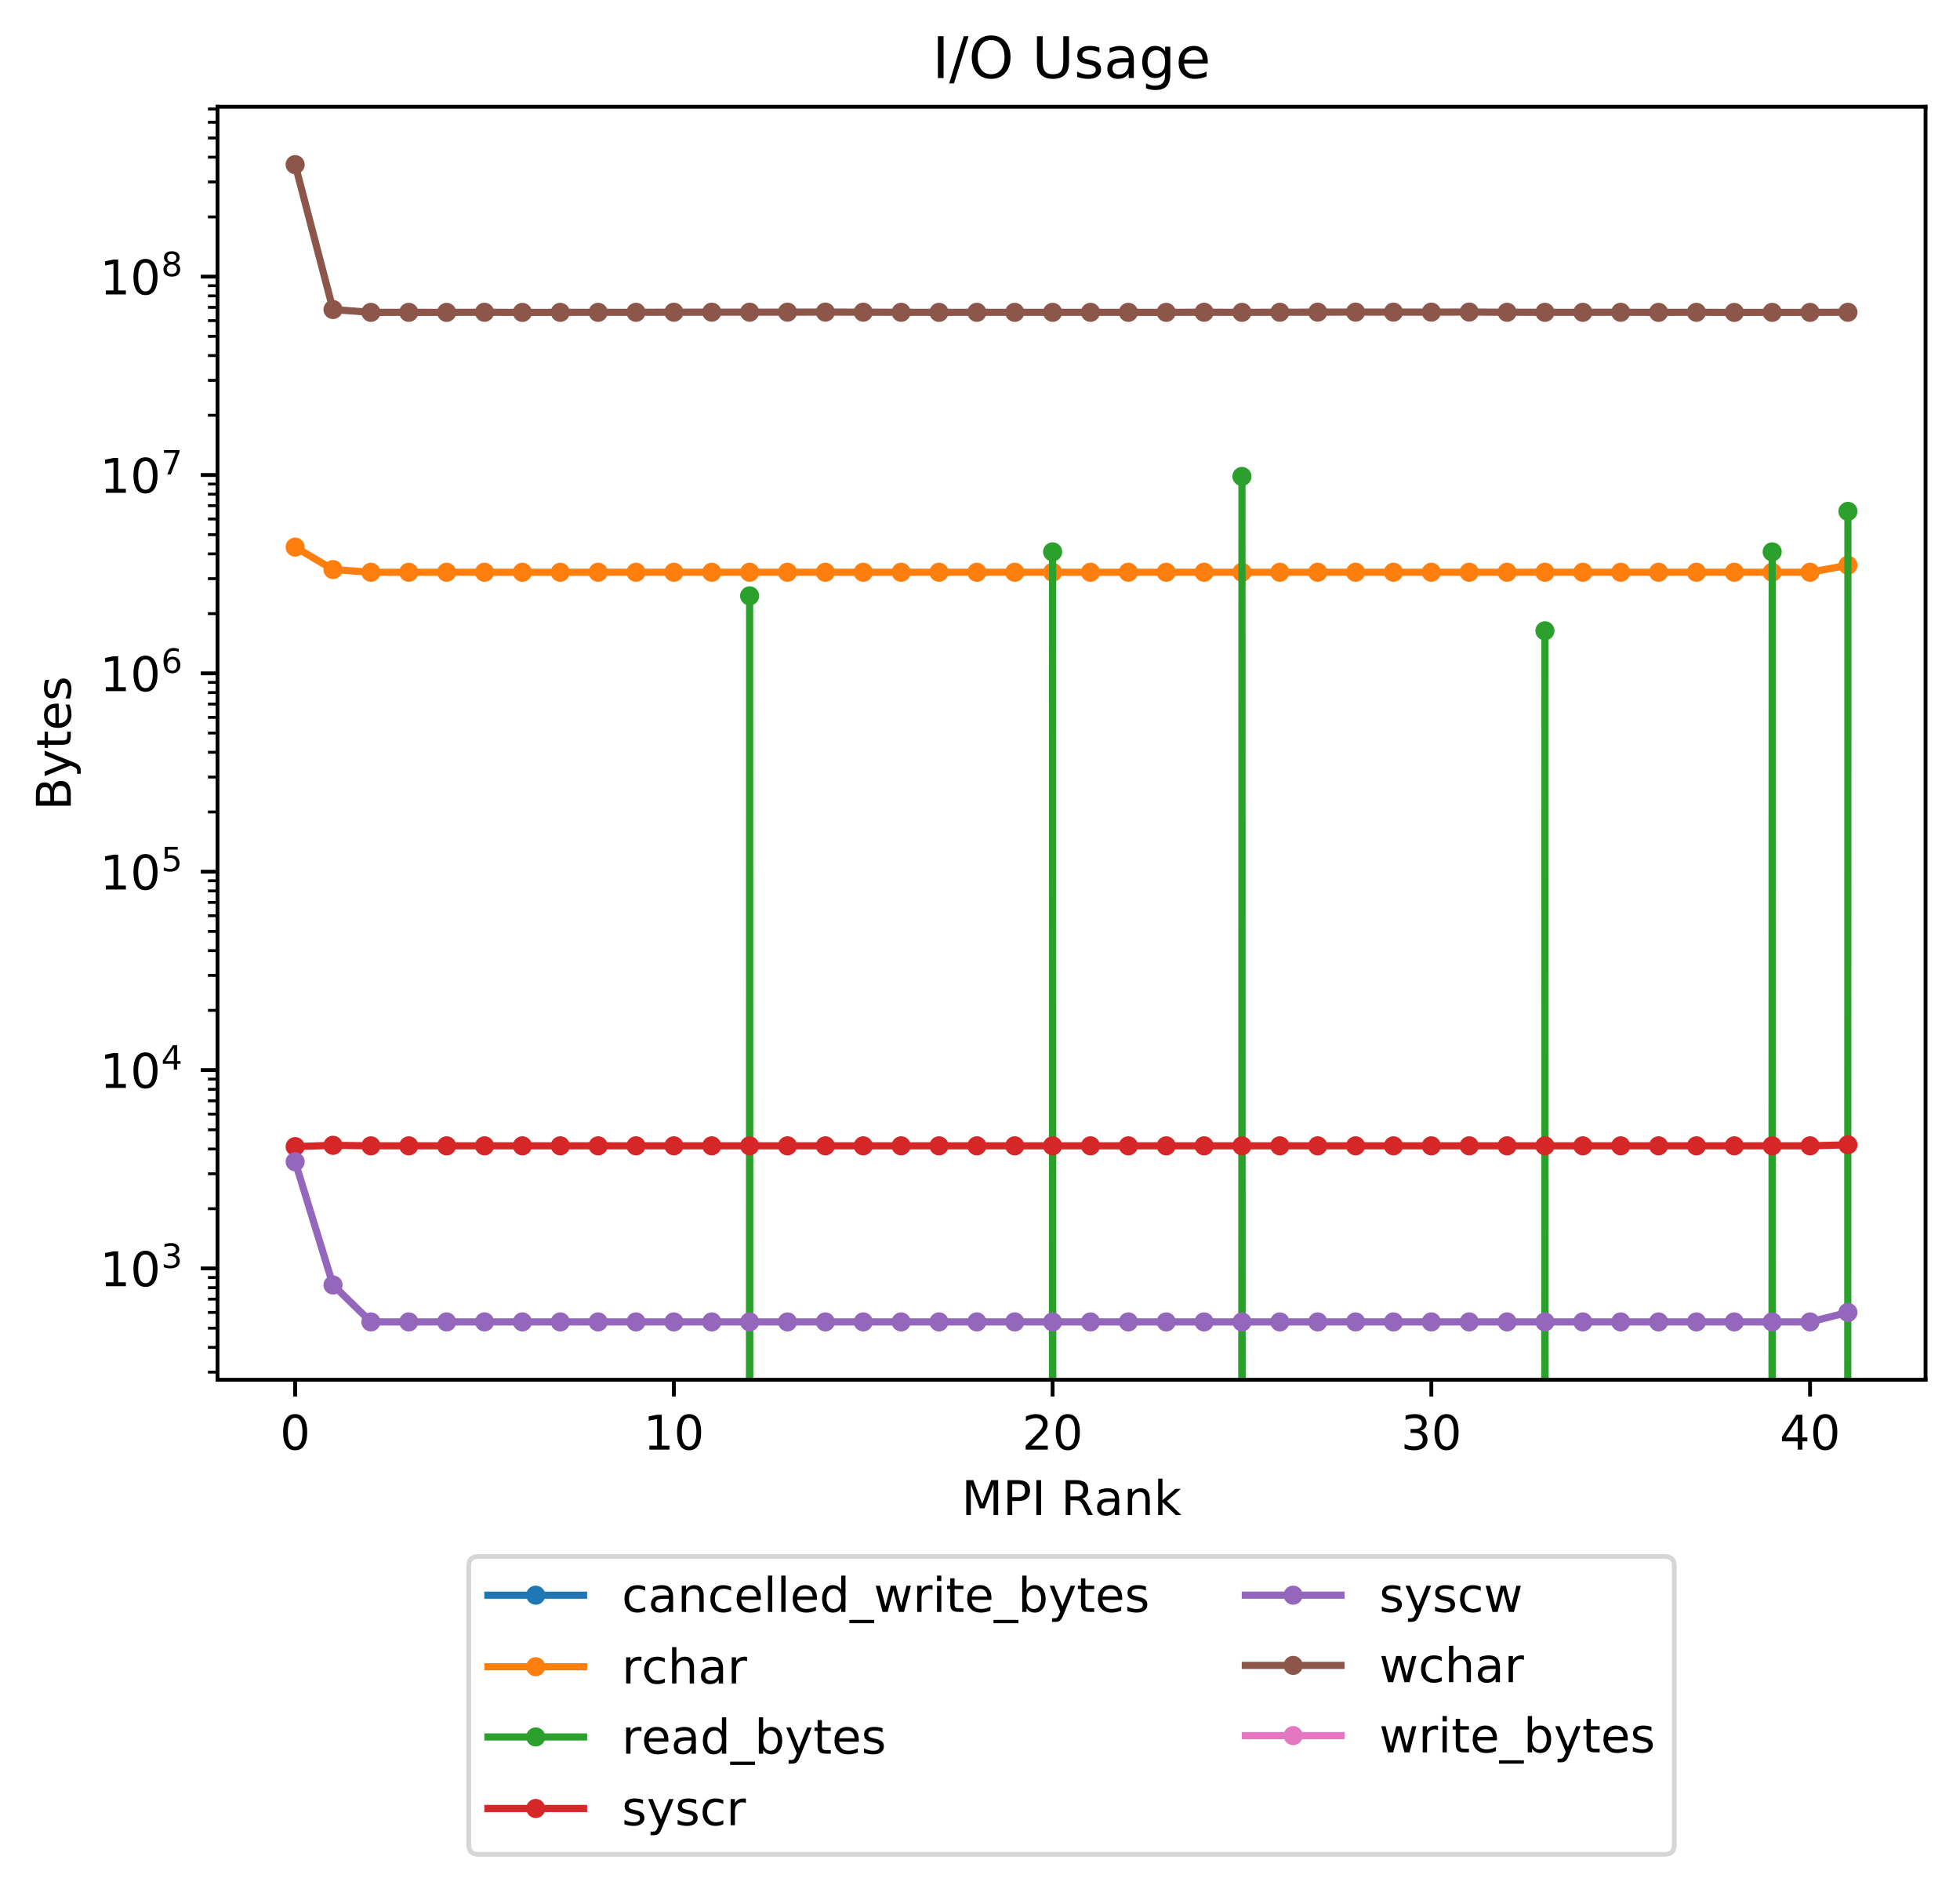 <?xml version="1.0" encoding="utf-8" standalone="no"?>
<!DOCTYPE svg PUBLIC "-//W3C//DTD SVG 1.1//EN"
  "http://www.w3.org/Graphics/SVG/1.1/DTD/svg11.dtd">
<!-- Created with matplotlib (https://matplotlib.org/) -->
<svg height="394.832pt" version="1.1" viewBox="0 0 409.798 394.832" width="409.798pt" xmlns="http://www.w3.org/2000/svg" xmlns:xlink="http://www.w3.org/1999/xlink">
 <defs>
  <style type="text/css">
*{stroke-linecap:butt;stroke-linejoin:round;}
  </style>
 </defs>
 <g id="figure_1">
  <g id="patch_1">
   <path d="M 0 394.832 
L 409.798 394.832 
L 409.798 0 
L 0 0 
z
" style="fill:#ffffff;"/>
  </g>
  <g id="axes_1">
   <g id="patch_2">
    <path d="M 45.478 288.43 
L 402.598 288.43 
L 402.598 22.318 
L 45.478 22.318 
z
" style="fill:#ffffff;"/>
   </g>
   <g id="matplotlib.axis_1">
    <g id="xtick_1">
     <g id="line2d_1">
      <defs>
       <path d="M 0 0 
L 0 3.5 
" id="mff99892693" style="stroke:#000000;stroke-width:0.8;"/>
      </defs>
      <g>
       <use style="stroke:#000000;stroke-width:0.8;" x="61.711" xlink:href="#mff99892693" y="288.43"/>
      </g>
     </g>
     <g id="text_1">
      <!-- 0 -->
      <defs>
       <path d="M 31.781 66.406 
Q 24.172 66.406 20.328 58.906 
Q 16.5 51.422 16.5 36.375 
Q 16.5 21.391 20.328 13.891 
Q 24.172 6.391 31.781 6.391 
Q 39.453 6.391 43.281 13.891 
Q 47.125 21.391 47.125 36.375 
Q 47.125 51.422 43.281 58.906 
Q 39.453 66.406 31.781 66.406 
z
M 31.781 74.219 
Q 44.047 74.219 50.516 64.516 
Q 56.984 54.828 56.984 36.375 
Q 56.984 17.969 50.516 8.266 
Q 44.047 -1.422 31.781 -1.422 
Q 19.531 -1.422 13.062 8.266 
Q 6.594 17.969 6.594 36.375 
Q 6.594 54.828 13.062 64.516 
Q 19.531 74.219 31.781 74.219 
z
" id="DejaVuSans-48"/>
      </defs>
      <g transform="translate(58.53 303.029)scale(0.1 -0.1)">
       <use xlink:href="#DejaVuSans-48"/>
      </g>
     </g>
    </g>
    <g id="xtick_2">
     <g id="line2d_2">
      <g>
       <use style="stroke:#000000;stroke-width:0.8;" x="140.895" xlink:href="#mff99892693" y="288.43"/>
      </g>
     </g>
     <g id="text_2">
      <!-- 10 -->
      <defs>
       <path d="M 12.406 8.297 
L 28.516 8.297 
L 28.516 63.922 
L 10.984 60.406 
L 10.984 69.391 
L 28.422 72.906 
L 38.281 72.906 
L 38.281 8.297 
L 54.391 8.297 
L 54.391 0 
L 12.406 0 
z
" id="DejaVuSans-49"/>
      </defs>
      <g transform="translate(134.532 303.029)scale(0.1 -0.1)">
       <use xlink:href="#DejaVuSans-49"/>
       <use x="63.623" xlink:href="#DejaVuSans-48"/>
      </g>
     </g>
    </g>
    <g id="xtick_3">
     <g id="line2d_3">
      <g>
       <use style="stroke:#000000;stroke-width:0.8;" x="220.079" xlink:href="#mff99892693" y="288.43"/>
      </g>
     </g>
     <g id="text_3">
      <!-- 20 -->
      <defs>
       <path d="M 19.188 8.297 
L 53.609 8.297 
L 53.609 0 
L 7.328 0 
L 7.328 8.297 
Q 12.938 14.109 22.625 23.891 
Q 32.328 33.688 34.812 36.531 
Q 39.547 41.844 41.422 45.531 
Q 43.312 49.219 43.312 52.781 
Q 43.312 58.594 39.234 62.25 
Q 35.156 65.922 28.609 65.922 
Q 23.969 65.922 18.812 64.312 
Q 13.672 62.703 7.812 59.422 
L 7.812 69.391 
Q 13.766 71.781 18.938 73 
Q 24.125 74.219 28.422 74.219 
Q 39.75 74.219 46.484 68.547 
Q 53.219 62.891 53.219 53.422 
Q 53.219 48.922 51.531 44.891 
Q 49.859 40.875 45.406 35.406 
Q 44.188 33.984 37.641 27.219 
Q 31.109 20.453 19.188 8.297 
z
" id="DejaVuSans-50"/>
      </defs>
      <g transform="translate(213.716 303.029)scale(0.1 -0.1)">
       <use xlink:href="#DejaVuSans-50"/>
       <use x="63.623" xlink:href="#DejaVuSans-48"/>
      </g>
     </g>
    </g>
    <g id="xtick_4">
     <g id="line2d_4">
      <g>
       <use style="stroke:#000000;stroke-width:0.8;" x="299.263" xlink:href="#mff99892693" y="288.43"/>
      </g>
     </g>
     <g id="text_4">
      <!-- 30 -->
      <defs>
       <path d="M 40.578 39.312 
Q 47.656 37.797 51.625 33 
Q 55.609 28.219 55.609 21.188 
Q 55.609 10.406 48.188 4.484 
Q 40.766 -1.422 27.094 -1.422 
Q 22.516 -1.422 17.656 -0.516 
Q 12.797 0.391 7.625 2.203 
L 7.625 11.719 
Q 11.719 9.328 16.594 8.109 
Q 21.484 6.891 26.812 6.891 
Q 36.078 6.891 40.938 10.547 
Q 45.797 14.203 45.797 21.188 
Q 45.797 27.641 41.281 31.266 
Q 36.766 34.906 28.719 34.906 
L 20.219 34.906 
L 20.219 43.016 
L 29.109 43.016 
Q 36.375 43.016 40.234 45.922 
Q 44.094 48.828 44.094 54.297 
Q 44.094 59.906 40.109 62.906 
Q 36.141 65.922 28.719 65.922 
Q 24.656 65.922 20.016 65.031 
Q 15.375 64.156 9.812 62.312 
L 9.812 71.094 
Q 15.438 72.656 20.344 73.438 
Q 25.25 74.219 29.594 74.219 
Q 40.828 74.219 47.359 69.109 
Q 53.906 64.016 53.906 55.328 
Q 53.906 49.266 50.438 45.094 
Q 46.969 40.922 40.578 39.312 
z
" id="DejaVuSans-51"/>
      </defs>
      <g transform="translate(292.9 303.029)scale(0.1 -0.1)">
       <use xlink:href="#DejaVuSans-51"/>
       <use x="63.623" xlink:href="#DejaVuSans-48"/>
      </g>
     </g>
    </g>
    <g id="xtick_5">
     <g id="line2d_5">
      <g>
       <use style="stroke:#000000;stroke-width:0.8;" x="378.447" xlink:href="#mff99892693" y="288.43"/>
      </g>
     </g>
     <g id="text_5">
      <!-- 40 -->
      <defs>
       <path d="M 37.797 64.312 
L 12.891 25.391 
L 37.797 25.391 
z
M 35.203 72.906 
L 47.609 72.906 
L 47.609 25.391 
L 58.016 25.391 
L 58.016 17.188 
L 47.609 17.188 
L 47.609 0 
L 37.797 0 
L 37.797 17.188 
L 4.891 17.188 
L 4.891 26.703 
z
" id="DejaVuSans-52"/>
      </defs>
      <g transform="translate(372.084 303.029)scale(0.1 -0.1)">
       <use xlink:href="#DejaVuSans-52"/>
       <use x="63.623" xlink:href="#DejaVuSans-48"/>
      </g>
     </g>
    </g>
    <g id="text_6">
     <!-- MPI Rank -->
     <defs>
      <path d="M 9.812 72.906 
L 24.516 72.906 
L 43.109 23.297 
L 61.812 72.906 
L 76.516 72.906 
L 76.516 0 
L 66.891 0 
L 66.891 64.016 
L 48.094 14.016 
L 38.188 14.016 
L 19.391 64.016 
L 19.391 0 
L 9.812 0 
z
" id="DejaVuSans-77"/>
      <path d="M 19.672 64.797 
L 19.672 37.406 
L 32.078 37.406 
Q 38.969 37.406 42.719 40.969 
Q 46.484 44.531 46.484 51.125 
Q 46.484 57.672 42.719 61.234 
Q 38.969 64.797 32.078 64.797 
z
M 9.812 72.906 
L 32.078 72.906 
Q 44.344 72.906 50.609 67.359 
Q 56.891 61.812 56.891 51.125 
Q 56.891 40.328 50.609 34.812 
Q 44.344 29.297 32.078 29.297 
L 19.672 29.297 
L 19.672 0 
L 9.812 0 
z
" id="DejaVuSans-80"/>
      <path d="M 9.812 72.906 
L 19.672 72.906 
L 19.672 0 
L 9.812 0 
z
" id="DejaVuSans-73"/>
      <path id="DejaVuSans-32"/>
      <path d="M 44.391 34.188 
Q 47.562 33.109 50.562 29.594 
Q 53.562 26.078 56.594 19.922 
L 66.609 0 
L 56 0 
L 46.688 18.703 
Q 43.062 26.031 39.672 28.422 
Q 36.281 30.812 30.422 30.812 
L 19.672 30.812 
L 19.672 0 
L 9.812 0 
L 9.812 72.906 
L 32.078 72.906 
Q 44.578 72.906 50.734 67.672 
Q 56.891 62.453 56.891 51.906 
Q 56.891 45.016 53.688 40.469 
Q 50.484 35.938 44.391 34.188 
z
M 19.672 64.797 
L 19.672 38.922 
L 32.078 38.922 
Q 39.203 38.922 42.844 42.219 
Q 46.484 45.516 46.484 51.906 
Q 46.484 58.297 42.844 61.547 
Q 39.203 64.797 32.078 64.797 
z
" id="DejaVuSans-82"/>
      <path d="M 34.281 27.484 
Q 23.391 27.484 19.188 25 
Q 14.984 22.516 14.984 16.5 
Q 14.984 11.719 18.141 8.906 
Q 21.297 6.109 26.703 6.109 
Q 34.188 6.109 38.703 11.406 
Q 43.219 16.703 43.219 25.484 
L 43.219 27.484 
z
M 52.203 31.203 
L 52.203 0 
L 43.219 0 
L 43.219 8.297 
Q 40.141 3.328 35.547 0.953 
Q 30.953 -1.422 24.312 -1.422 
Q 15.922 -1.422 10.953 3.297 
Q 6 8.016 6 15.922 
Q 6 25.141 12.172 29.828 
Q 18.359 34.516 30.609 34.516 
L 43.219 34.516 
L 43.219 35.406 
Q 43.219 41.609 39.141 45 
Q 35.062 48.391 27.688 48.391 
Q 23 48.391 18.547 47.266 
Q 14.109 46.141 10.016 43.891 
L 10.016 52.203 
Q 14.938 54.109 19.578 55.047 
Q 24.219 56 28.609 56 
Q 40.484 56 46.344 49.844 
Q 52.203 43.703 52.203 31.203 
z
" id="DejaVuSans-97"/>
      <path d="M 54.891 33.016 
L 54.891 0 
L 45.906 0 
L 45.906 32.719 
Q 45.906 40.484 42.875 44.328 
Q 39.844 48.188 33.797 48.188 
Q 26.516 48.188 22.312 43.547 
Q 18.109 38.922 18.109 30.906 
L 18.109 0 
L 9.078 0 
L 9.078 54.688 
L 18.109 54.688 
L 18.109 46.188 
Q 21.344 51.125 25.703 53.562 
Q 30.078 56 35.797 56 
Q 45.219 56 50.047 50.172 
Q 54.891 44.344 54.891 33.016 
z
" id="DejaVuSans-110"/>
      <path d="M 9.078 75.984 
L 18.109 75.984 
L 18.109 31.109 
L 44.922 54.688 
L 56.391 54.688 
L 27.391 29.109 
L 57.625 0 
L 45.906 0 
L 18.109 26.703 
L 18.109 0 
L 9.078 0 
z
" id="DejaVuSans-107"/>
     </defs>
     <g transform="translate(201.044 316.707)scale(0.1 -0.1)">
      <use xlink:href="#DejaVuSans-77"/>
      <use x="86.279" xlink:href="#DejaVuSans-80"/>
      <use x="146.582" xlink:href="#DejaVuSans-73"/>
      <use x="176.074" xlink:href="#DejaVuSans-32"/>
      <use x="207.861" xlink:href="#DejaVuSans-82"/>
      <use x="277.312" xlink:href="#DejaVuSans-97"/>
      <use x="338.592" xlink:href="#DejaVuSans-110"/>
      <use x="401.971" xlink:href="#DejaVuSans-107"/>
     </g>
    </g>
   </g>
   <g id="matplotlib.axis_2">
    <g id="ytick_1">
     <g id="line2d_6">
      <defs>
       <path d="M 0 0 
L -3.5 0 
" id="m593816ae9d" style="stroke:#000000;stroke-width:0.8;"/>
      </defs>
      <g>
       <use style="stroke:#000000;stroke-width:0.8;" x="45.478" xlink:href="#m593816ae9d" y="265.154"/>
      </g>
     </g>
     <g id="text_7">
      <!-- $\mathdefault{10^{3}}$ -->
      <g transform="translate(20.878 268.953)scale(0.1 -0.1)">
       <use transform="translate(0 0.766)" xlink:href="#DejaVuSans-49"/>
       <use transform="translate(63.623 0.766)" xlink:href="#DejaVuSans-48"/>
       <use transform="translate(128.203 39.047)scale(0.7)" xlink:href="#DejaVuSans-51"/>
      </g>
     </g>
    </g>
    <g id="ytick_2">
     <g id="line2d_7">
      <g>
       <use style="stroke:#000000;stroke-width:0.8;" x="45.478" xlink:href="#m593816ae9d" y="223.688"/>
      </g>
     </g>
     <g id="text_8">
      <!-- $\mathdefault{10^{4}}$ -->
      <g transform="translate(20.878 227.487)scale(0.1 -0.1)">
       <use transform="translate(0 0.684)" xlink:href="#DejaVuSans-49"/>
       <use transform="translate(63.623 0.684)" xlink:href="#DejaVuSans-48"/>
       <use transform="translate(128.203 38.966)scale(0.7)" xlink:href="#DejaVuSans-52"/>
      </g>
     </g>
    </g>
    <g id="ytick_3">
     <g id="line2d_8">
      <g>
       <use style="stroke:#000000;stroke-width:0.8;" x="45.478" xlink:href="#m593816ae9d" y="182.222"/>
      </g>
     </g>
     <g id="text_9">
      <!-- $\mathdefault{10^{5}}$ -->
      <defs>
       <path d="M 10.797 72.906 
L 49.516 72.906 
L 49.516 64.594 
L 19.828 64.594 
L 19.828 46.734 
Q 21.969 47.469 24.109 47.828 
Q 26.266 48.188 28.422 48.188 
Q 40.625 48.188 47.75 41.5 
Q 54.891 34.812 54.891 23.391 
Q 54.891 11.625 47.562 5.094 
Q 40.234 -1.422 26.906 -1.422 
Q 22.312 -1.422 17.547 -0.641 
Q 12.797 0.141 7.719 1.703 
L 7.719 11.625 
Q 12.109 9.234 16.797 8.062 
Q 21.484 6.891 26.703 6.891 
Q 35.156 6.891 40.078 11.328 
Q 45.016 15.766 45.016 23.391 
Q 45.016 31 40.078 35.438 
Q 35.156 39.891 26.703 39.891 
Q 22.75 39.891 18.812 39.016 
Q 14.891 38.141 10.797 36.281 
z
" id="DejaVuSans-53"/>
      </defs>
      <g transform="translate(20.878 186.021)scale(0.1 -0.1)">
       <use transform="translate(0 0.684)" xlink:href="#DejaVuSans-49"/>
       <use transform="translate(63.623 0.684)" xlink:href="#DejaVuSans-48"/>
       <use transform="translate(128.203 38.966)scale(0.7)" xlink:href="#DejaVuSans-53"/>
      </g>
     </g>
    </g>
    <g id="ytick_4">
     <g id="line2d_9">
      <g>
       <use style="stroke:#000000;stroke-width:0.8;" x="45.478" xlink:href="#m593816ae9d" y="140.756"/>
      </g>
     </g>
     <g id="text_10">
      <!-- $\mathdefault{10^{6}}$ -->
      <defs>
       <path d="M 33.016 40.375 
Q 26.375 40.375 22.484 35.828 
Q 18.609 31.297 18.609 23.391 
Q 18.609 15.531 22.484 10.953 
Q 26.375 6.391 33.016 6.391 
Q 39.656 6.391 43.531 10.953 
Q 47.406 15.531 47.406 23.391 
Q 47.406 31.297 43.531 35.828 
Q 39.656 40.375 33.016 40.375 
z
M 52.594 71.297 
L 52.594 62.312 
Q 48.875 64.062 45.094 64.984 
Q 41.312 65.922 37.594 65.922 
Q 27.828 65.922 22.672 59.328 
Q 17.531 52.734 16.797 39.406 
Q 19.672 43.656 24.016 45.922 
Q 28.375 48.188 33.594 48.188 
Q 44.578 48.188 50.953 41.516 
Q 57.328 34.859 57.328 23.391 
Q 57.328 12.156 50.688 5.359 
Q 44.047 -1.422 33.016 -1.422 
Q 20.359 -1.422 13.672 8.266 
Q 6.984 17.969 6.984 36.375 
Q 6.984 53.656 15.188 63.938 
Q 23.391 74.219 37.203 74.219 
Q 40.922 74.219 44.703 73.484 
Q 48.484 72.75 52.594 71.297 
z
" id="DejaVuSans-54"/>
      </defs>
      <g transform="translate(20.878 144.555)scale(0.1 -0.1)">
       <use transform="translate(0 0.766)" xlink:href="#DejaVuSans-49"/>
       <use transform="translate(63.623 0.766)" xlink:href="#DejaVuSans-48"/>
       <use transform="translate(128.203 39.047)scale(0.7)" xlink:href="#DejaVuSans-54"/>
      </g>
     </g>
    </g>
    <g id="ytick_5">
     <g id="line2d_10">
      <g>
       <use style="stroke:#000000;stroke-width:0.8;" x="45.478" xlink:href="#m593816ae9d" y="99.29"/>
      </g>
     </g>
     <g id="text_11">
      <!-- $\mathdefault{10^{7}}$ -->
      <defs>
       <path d="M 8.203 72.906 
L 55.078 72.906 
L 55.078 68.703 
L 28.609 0 
L 18.312 0 
L 43.219 64.594 
L 8.203 64.594 
z
" id="DejaVuSans-55"/>
      </defs>
      <g transform="translate(20.878 103.089)scale(0.1 -0.1)">
       <use transform="translate(0 0.684)" xlink:href="#DejaVuSans-49"/>
       <use transform="translate(63.623 0.684)" xlink:href="#DejaVuSans-48"/>
       <use transform="translate(128.203 38.966)scale(0.7)" xlink:href="#DejaVuSans-55"/>
      </g>
     </g>
    </g>
    <g id="ytick_6">
     <g id="line2d_11">
      <g>
       <use style="stroke:#000000;stroke-width:0.8;" x="45.478" xlink:href="#m593816ae9d" y="57.824"/>
      </g>
     </g>
     <g id="text_12">
      <!-- $\mathdefault{10^{8}}$ -->
      <defs>
       <path d="M 31.781 34.625 
Q 24.75 34.625 20.719 30.859 
Q 16.703 27.094 16.703 20.516 
Q 16.703 13.922 20.719 10.156 
Q 24.75 6.391 31.781 6.391 
Q 38.812 6.391 42.859 10.172 
Q 46.922 13.969 46.922 20.516 
Q 46.922 27.094 42.891 30.859 
Q 38.875 34.625 31.781 34.625 
z
M 21.922 38.812 
Q 15.578 40.375 12.031 44.719 
Q 8.5 49.078 8.5 55.328 
Q 8.5 64.062 14.719 69.141 
Q 20.953 74.219 31.781 74.219 
Q 42.672 74.219 48.875 69.141 
Q 55.078 64.062 55.078 55.328 
Q 55.078 49.078 51.531 44.719 
Q 48 40.375 41.703 38.812 
Q 48.828 37.156 52.797 32.312 
Q 56.781 27.484 56.781 20.516 
Q 56.781 9.906 50.312 4.234 
Q 43.844 -1.422 31.781 -1.422 
Q 19.734 -1.422 13.25 4.234 
Q 6.781 9.906 6.781 20.516 
Q 6.781 27.484 10.781 32.312 
Q 14.797 37.156 21.922 38.812 
z
M 18.312 54.391 
Q 18.312 48.734 21.844 45.562 
Q 25.391 42.391 31.781 42.391 
Q 38.141 42.391 41.719 45.562 
Q 45.312 48.734 45.312 54.391 
Q 45.312 60.062 41.719 63.234 
Q 38.141 66.406 31.781 66.406 
Q 25.391 66.406 21.844 63.234 
Q 18.312 60.062 18.312 54.391 
z
" id="DejaVuSans-56"/>
      </defs>
      <g transform="translate(20.878 61.623)scale(0.1 -0.1)">
       <use transform="translate(0 0.766)" xlink:href="#DejaVuSans-49"/>
       <use transform="translate(63.623 0.766)" xlink:href="#DejaVuSans-48"/>
       <use transform="translate(128.203 39.047)scale(0.7)" xlink:href="#DejaVuSans-56"/>
      </g>
     </g>
    </g>
    <g id="ytick_7">
     <g id="line2d_12">
      <defs>
       <path d="M 0 0 
L -2 0 
" id="me08b298928" style="stroke:#000000;stroke-width:0.6;"/>
      </defs>
      <g>
       <use style="stroke:#000000;stroke-width:0.6;" x="45.478" xlink:href="#me08b298928" y="286.836"/>
      </g>
     </g>
    </g>
    <g id="ytick_8">
     <g id="line2d_13">
      <g>
       <use style="stroke:#000000;stroke-width:0.6;" x="45.478" xlink:href="#me08b298928" y="281.655"/>
      </g>
     </g>
    </g>
    <g id="ytick_9">
     <g id="line2d_14">
      <g>
       <use style="stroke:#000000;stroke-width:0.6;" x="45.478" xlink:href="#me08b298928" y="277.637"/>
      </g>
     </g>
    </g>
    <g id="ytick_10">
     <g id="line2d_15">
      <g>
       <use style="stroke:#000000;stroke-width:0.6;" x="45.478" xlink:href="#me08b298928" y="274.353"/>
      </g>
     </g>
    </g>
    <g id="ytick_11">
     <g id="line2d_16">
      <g>
       <use style="stroke:#000000;stroke-width:0.6;" x="45.478" xlink:href="#me08b298928" y="271.577"/>
      </g>
     </g>
    </g>
    <g id="ytick_12">
     <g id="line2d_17">
      <g>
       <use style="stroke:#000000;stroke-width:0.6;" x="45.478" xlink:href="#me08b298928" y="269.172"/>
      </g>
     </g>
    </g>
    <g id="ytick_13">
     <g id="line2d_18">
      <g>
       <use style="stroke:#000000;stroke-width:0.6;" x="45.478" xlink:href="#me08b298928" y="267.051"/>
      </g>
     </g>
    </g>
    <g id="ytick_14">
     <g id="line2d_19">
      <g>
       <use style="stroke:#000000;stroke-width:0.6;" x="45.478" xlink:href="#me08b298928" y="252.671"/>
      </g>
     </g>
    </g>
    <g id="ytick_15">
     <g id="line2d_20">
      <g>
       <use style="stroke:#000000;stroke-width:0.6;" x="45.478" xlink:href="#me08b298928" y="245.37"/>
      </g>
     </g>
    </g>
    <g id="ytick_16">
     <g id="line2d_21">
      <g>
       <use style="stroke:#000000;stroke-width:0.6;" x="45.478" xlink:href="#me08b298928" y="240.189"/>
      </g>
     </g>
    </g>
    <g id="ytick_17">
     <g id="line2d_22">
      <g>
       <use style="stroke:#000000;stroke-width:0.6;" x="45.478" xlink:href="#me08b298928" y="236.17"/>
      </g>
     </g>
    </g>
    <g id="ytick_18">
     <g id="line2d_23">
      <g>
       <use style="stroke:#000000;stroke-width:0.6;" x="45.478" xlink:href="#me08b298928" y="232.887"/>
      </g>
     </g>
    </g>
    <g id="ytick_19">
     <g id="line2d_24">
      <g>
       <use style="stroke:#000000;stroke-width:0.6;" x="45.478" xlink:href="#me08b298928" y="230.111"/>
      </g>
     </g>
    </g>
    <g id="ytick_20">
     <g id="line2d_25">
      <g>
       <use style="stroke:#000000;stroke-width:0.6;" x="45.478" xlink:href="#me08b298928" y="227.706"/>
      </g>
     </g>
    </g>
    <g id="ytick_21">
     <g id="line2d_26">
      <g>
       <use style="stroke:#000000;stroke-width:0.6;" x="45.478" xlink:href="#me08b298928" y="225.585"/>
      </g>
     </g>
    </g>
    <g id="ytick_22">
     <g id="line2d_27">
      <g>
       <use style="stroke:#000000;stroke-width:0.6;" x="45.478" xlink:href="#me08b298928" y="211.205"/>
      </g>
     </g>
    </g>
    <g id="ytick_23">
     <g id="line2d_28">
      <g>
       <use style="stroke:#000000;stroke-width:0.6;" x="45.478" xlink:href="#me08b298928" y="203.904"/>
      </g>
     </g>
    </g>
    <g id="ytick_24">
     <g id="line2d_29">
      <g>
       <use style="stroke:#000000;stroke-width:0.6;" x="45.478" xlink:href="#me08b298928" y="198.723"/>
      </g>
     </g>
    </g>
    <g id="ytick_25">
     <g id="line2d_30">
      <g>
       <use style="stroke:#000000;stroke-width:0.6;" x="45.478" xlink:href="#me08b298928" y="194.704"/>
      </g>
     </g>
    </g>
    <g id="ytick_26">
     <g id="line2d_31">
      <g>
       <use style="stroke:#000000;stroke-width:0.6;" x="45.478" xlink:href="#me08b298928" y="191.421"/>
      </g>
     </g>
    </g>
    <g id="ytick_27">
     <g id="line2d_32">
      <g>
       <use style="stroke:#000000;stroke-width:0.6;" x="45.478" xlink:href="#me08b298928" y="188.645"/>
      </g>
     </g>
    </g>
    <g id="ytick_28">
     <g id="line2d_33">
      <g>
       <use style="stroke:#000000;stroke-width:0.6;" x="45.478" xlink:href="#me08b298928" y="186.24"/>
      </g>
     </g>
    </g>
    <g id="ytick_29">
     <g id="line2d_34">
      <g>
       <use style="stroke:#000000;stroke-width:0.6;" x="45.478" xlink:href="#me08b298928" y="184.119"/>
      </g>
     </g>
    </g>
    <g id="ytick_30">
     <g id="line2d_35">
      <g>
       <use style="stroke:#000000;stroke-width:0.6;" x="45.478" xlink:href="#me08b298928" y="169.739"/>
      </g>
     </g>
    </g>
    <g id="ytick_31">
     <g id="line2d_36">
      <g>
       <use style="stroke:#000000;stroke-width:0.6;" x="45.478" xlink:href="#me08b298928" y="162.438"/>
      </g>
     </g>
    </g>
    <g id="ytick_32">
     <g id="line2d_37">
      <g>
       <use style="stroke:#000000;stroke-width:0.6;" x="45.478" xlink:href="#me08b298928" y="157.257"/>
      </g>
     </g>
    </g>
    <g id="ytick_33">
     <g id="line2d_38">
      <g>
       <use style="stroke:#000000;stroke-width:0.6;" x="45.478" xlink:href="#me08b298928" y="153.238"/>
      </g>
     </g>
    </g>
    <g id="ytick_34">
     <g id="line2d_39">
      <g>
       <use style="stroke:#000000;stroke-width:0.6;" x="45.478" xlink:href="#me08b298928" y="149.955"/>
      </g>
     </g>
    </g>
    <g id="ytick_35">
     <g id="line2d_40">
      <g>
       <use style="stroke:#000000;stroke-width:0.6;" x="45.478" xlink:href="#me08b298928" y="147.179"/>
      </g>
     </g>
    </g>
    <g id="ytick_36">
     <g id="line2d_41">
      <g>
       <use style="stroke:#000000;stroke-width:0.6;" x="45.478" xlink:href="#me08b298928" y="144.774"/>
      </g>
     </g>
    </g>
    <g id="ytick_37">
     <g id="line2d_42">
      <g>
       <use style="stroke:#000000;stroke-width:0.6;" x="45.478" xlink:href="#me08b298928" y="142.653"/>
      </g>
     </g>
    </g>
    <g id="ytick_38">
     <g id="line2d_43">
      <g>
       <use style="stroke:#000000;stroke-width:0.6;" x="45.478" xlink:href="#me08b298928" y="128.273"/>
      </g>
     </g>
    </g>
    <g id="ytick_39">
     <g id="line2d_44">
      <g>
       <use style="stroke:#000000;stroke-width:0.6;" x="45.478" xlink:href="#me08b298928" y="120.972"/>
      </g>
     </g>
    </g>
    <g id="ytick_40">
     <g id="line2d_45">
      <g>
       <use style="stroke:#000000;stroke-width:0.6;" x="45.478" xlink:href="#me08b298928" y="115.791"/>
      </g>
     </g>
    </g>
    <g id="ytick_41">
     <g id="line2d_46">
      <g>
       <use style="stroke:#000000;stroke-width:0.6;" x="45.478" xlink:href="#me08b298928" y="111.772"/>
      </g>
     </g>
    </g>
    <g id="ytick_42">
     <g id="line2d_47">
      <g>
       <use style="stroke:#000000;stroke-width:0.6;" x="45.478" xlink:href="#me08b298928" y="108.489"/>
      </g>
     </g>
    </g>
    <g id="ytick_43">
     <g id="line2d_48">
      <g>
       <use style="stroke:#000000;stroke-width:0.6;" x="45.478" xlink:href="#me08b298928" y="105.713"/>
      </g>
     </g>
    </g>
    <g id="ytick_44">
     <g id="line2d_49">
      <g>
       <use style="stroke:#000000;stroke-width:0.6;" x="45.478" xlink:href="#me08b298928" y="103.308"/>
      </g>
     </g>
    </g>
    <g id="ytick_45">
     <g id="line2d_50">
      <g>
       <use style="stroke:#000000;stroke-width:0.6;" x="45.478" xlink:href="#me08b298928" y="101.187"/>
      </g>
     </g>
    </g>
    <g id="ytick_46">
     <g id="line2d_51">
      <g>
       <use style="stroke:#000000;stroke-width:0.6;" x="45.478" xlink:href="#me08b298928" y="86.807"/>
      </g>
     </g>
    </g>
    <g id="ytick_47">
     <g id="line2d_52">
      <g>
       <use style="stroke:#000000;stroke-width:0.6;" x="45.478" xlink:href="#me08b298928" y="79.506"/>
      </g>
     </g>
    </g>
    <g id="ytick_48">
     <g id="line2d_53">
      <g>
       <use style="stroke:#000000;stroke-width:0.6;" x="45.478" xlink:href="#me08b298928" y="74.325"/>
      </g>
     </g>
    </g>
    <g id="ytick_49">
     <g id="line2d_54">
      <g>
       <use style="stroke:#000000;stroke-width:0.6;" x="45.478" xlink:href="#me08b298928" y="70.306"/>
      </g>
     </g>
    </g>
    <g id="ytick_50">
     <g id="line2d_55">
      <g>
       <use style="stroke:#000000;stroke-width:0.6;" x="45.478" xlink:href="#me08b298928" y="67.023"/>
      </g>
     </g>
    </g>
    <g id="ytick_51">
     <g id="line2d_56">
      <g>
       <use style="stroke:#000000;stroke-width:0.6;" x="45.478" xlink:href="#me08b298928" y="64.247"/>
      </g>
     </g>
    </g>
    <g id="ytick_52">
     <g id="line2d_57">
      <g>
       <use style="stroke:#000000;stroke-width:0.6;" x="45.478" xlink:href="#me08b298928" y="61.842"/>
      </g>
     </g>
    </g>
    <g id="ytick_53">
     <g id="line2d_58">
      <g>
       <use style="stroke:#000000;stroke-width:0.6;" x="45.478" xlink:href="#me08b298928" y="59.721"/>
      </g>
     </g>
    </g>
    <g id="ytick_54">
     <g id="line2d_59">
      <g>
       <use style="stroke:#000000;stroke-width:0.6;" x="45.478" xlink:href="#me08b298928" y="45.341"/>
      </g>
     </g>
    </g>
    <g id="ytick_55">
     <g id="line2d_60">
      <g>
       <use style="stroke:#000000;stroke-width:0.6;" x="45.478" xlink:href="#me08b298928" y="38.039"/>
      </g>
     </g>
    </g>
    <g id="ytick_56">
     <g id="line2d_61">
      <g>
       <use style="stroke:#000000;stroke-width:0.6;" x="45.478" xlink:href="#me08b298928" y="32.859"/>
      </g>
     </g>
    </g>
    <g id="ytick_57">
     <g id="line2d_62">
      <g>
       <use style="stroke:#000000;stroke-width:0.6;" x="45.478" xlink:href="#me08b298928" y="28.84"/>
      </g>
     </g>
    </g>
    <g id="ytick_58">
     <g id="line2d_63">
      <g>
       <use style="stroke:#000000;stroke-width:0.6;" x="45.478" xlink:href="#me08b298928" y="25.557"/>
      </g>
     </g>
    </g>
    <g id="ytick_59">
     <g id="line2d_64">
      <g>
       <use style="stroke:#000000;stroke-width:0.6;" x="45.478" xlink:href="#me08b298928" y="22.781"/>
      </g>
     </g>
    </g>
    <g id="text_13">
     <!-- Bytes -->
     <defs>
      <path d="M 19.672 34.812 
L 19.672 8.109 
L 35.5 8.109 
Q 43.453 8.109 47.281 11.406 
Q 51.125 14.703 51.125 21.484 
Q 51.125 28.328 47.281 31.562 
Q 43.453 34.812 35.5 34.812 
z
M 19.672 64.797 
L 19.672 42.828 
L 34.281 42.828 
Q 41.5 42.828 45.031 45.531 
Q 48.578 48.25 48.578 53.812 
Q 48.578 59.328 45.031 62.062 
Q 41.5 64.797 34.281 64.797 
z
M 9.812 72.906 
L 35.016 72.906 
Q 46.297 72.906 52.391 68.219 
Q 58.5 63.531 58.5 54.891 
Q 58.5 48.188 55.375 44.234 
Q 52.25 40.281 46.188 39.312 
Q 53.469 37.75 57.5 32.781 
Q 61.531 27.828 61.531 20.406 
Q 61.531 10.641 54.891 5.312 
Q 48.25 0 35.984 0 
L 9.812 0 
z
" id="DejaVuSans-66"/>
      <path d="M 32.172 -5.078 
Q 28.375 -14.844 24.75 -17.812 
Q 21.141 -20.797 15.094 -20.797 
L 7.906 -20.797 
L 7.906 -13.281 
L 13.188 -13.281 
Q 16.891 -13.281 18.938 -11.516 
Q 21 -9.766 23.484 -3.219 
L 25.094 0.875 
L 2.984 54.688 
L 12.5 54.688 
L 29.594 11.922 
L 46.688 54.688 
L 56.203 54.688 
z
" id="DejaVuSans-121"/>
      <path d="M 18.312 70.219 
L 18.312 54.688 
L 36.812 54.688 
L 36.812 47.703 
L 18.312 47.703 
L 18.312 18.016 
Q 18.312 11.328 20.141 9.422 
Q 21.969 7.516 27.594 7.516 
L 36.812 7.516 
L 36.812 0 
L 27.594 0 
Q 17.188 0 13.234 3.875 
Q 9.281 7.766 9.281 18.016 
L 9.281 47.703 
L 2.688 47.703 
L 2.688 54.688 
L 9.281 54.688 
L 9.281 70.219 
z
" id="DejaVuSans-116"/>
      <path d="M 56.203 29.594 
L 56.203 25.203 
L 14.891 25.203 
Q 15.484 15.922 20.484 11.062 
Q 25.484 6.203 34.422 6.203 
Q 39.594 6.203 44.453 7.469 
Q 49.312 8.734 54.109 11.281 
L 54.109 2.781 
Q 49.266 0.734 44.188 -0.344 
Q 39.109 -1.422 33.891 -1.422 
Q 20.797 -1.422 13.156 6.188 
Q 5.516 13.812 5.516 26.812 
Q 5.516 40.234 12.766 48.109 
Q 20.016 56 32.328 56 
Q 43.359 56 49.781 48.891 
Q 56.203 41.797 56.203 29.594 
z
M 47.219 32.234 
Q 47.125 39.594 43.094 43.984 
Q 39.062 48.391 32.422 48.391 
Q 24.906 48.391 20.391 44.141 
Q 15.875 39.891 15.188 32.172 
z
" id="DejaVuSans-101"/>
      <path d="M 44.281 53.078 
L 44.281 44.578 
Q 40.484 46.531 36.375 47.5 
Q 32.281 48.484 27.875 48.484 
Q 21.188 48.484 17.844 46.438 
Q 14.5 44.391 14.5 40.281 
Q 14.5 37.156 16.891 35.375 
Q 19.281 33.594 26.516 31.984 
L 29.594 31.297 
Q 39.156 29.25 43.188 25.516 
Q 47.219 21.781 47.219 15.094 
Q 47.219 7.469 41.188 3.016 
Q 35.156 -1.422 24.609 -1.422 
Q 20.219 -1.422 15.453 -0.562 
Q 10.688 0.297 5.422 2 
L 5.422 11.281 
Q 10.406 8.688 15.234 7.391 
Q 20.062 6.109 24.812 6.109 
Q 31.156 6.109 34.562 8.281 
Q 37.984 10.453 37.984 14.406 
Q 37.984 18.062 35.516 20.016 
Q 33.062 21.969 24.703 23.781 
L 21.578 24.516 
Q 13.234 26.266 9.516 29.906 
Q 5.812 33.547 5.812 39.891 
Q 5.812 47.609 11.281 51.797 
Q 16.75 56 26.812 56 
Q 31.781 56 36.172 55.266 
Q 40.578 54.547 44.281 53.078 
z
" id="DejaVuSans-115"/>
     </defs>
     <g transform="translate(14.798 169.405)rotate(-90)scale(0.1 -0.1)">
      <use xlink:href="#DejaVuSans-66"/>
      <use x="68.604" xlink:href="#DejaVuSans-121"/>
      <use x="127.783" xlink:href="#DejaVuSans-116"/>
      <use x="166.992" xlink:href="#DejaVuSans-101"/>
      <use x="228.516" xlink:href="#DejaVuSans-115"/>
     </g>
    </g>
   </g>
   <g id="line2d_65">
    <path clip-path="url(#p7e176509e1)" style="fill:none;stroke:#1f77b4;stroke-linecap:square;stroke-width:1.5;"/>
    <defs>
     <path d="M 0 1.5 
C 0.398 1.5 0.779 1.342 1.061 1.061 
C 1.342 0.779 1.5 0.398 1.5 0 
C 1.5 -0.398 1.342 -0.779 1.061 -1.061 
C 0.779 -1.342 0.398 -1.5 0 -1.5 
C -0.398 -1.5 -0.779 -1.342 -1.061 -1.061 
C -1.342 -0.779 -1.5 -0.398 -1.5 0 
C -1.5 0.398 -1.342 0.779 -1.061 1.061 
C -0.779 1.342 -0.398 1.5 0 1.5 
z
" id="m8b28f61638" style="stroke:#1f77b4;"/>
    </defs>
    <g clip-path="url(#p7e176509e1)"/>
   </g>
   <g id="line2d_66">
    <path clip-path="url(#p7e176509e1)" d="M 61.711 114.368 
L 69.629 119.064 
L 77.548 119.628 
L 85.466 119.63 
L 93.384 119.626 
L 101.303 119.627 
L 109.221 119.63 
L 117.14 119.63 
L 125.058 119.627 
L 132.976 119.626 
L 140.895 119.626 
L 148.813 119.627 
L 156.732 119.626 
L 164.65 119.626 
L 172.569 119.626 
L 180.487 119.629 
L 188.405 119.626 
L 196.324 119.626 
L 204.242 119.627 
L 212.161 119.626 
L 220.079 119.626 
L 227.997 119.629 
L 235.916 119.626 
L 243.834 119.627 
L 251.753 119.625 
L 259.671 119.625 
L 267.589 119.625 
L 275.508 119.628 
L 283.426 119.625 
L 291.345 119.625 
L 299.263 119.625 
L 307.181 119.625 
L 315.1 119.625 
L 323.018 119.625 
L 330.937 119.628 
L 338.855 119.625 
L 346.773 119.628 
L 354.692 119.625 
L 362.61 119.625 
L 370.529 119.625 
L 378.447 119.628 
L 386.365 118.154 
" style="fill:none;stroke:#ff7f0e;stroke-linecap:square;stroke-width:1.5;"/>
    <defs>
     <path d="M 0 1.5 
C 0.398 1.5 0.779 1.342 1.061 1.061 
C 1.342 0.779 1.5 0.398 1.5 0 
C 1.5 -0.398 1.342 -0.779 1.061 -1.061 
C 0.779 -1.342 0.398 -1.5 0 -1.5 
C -0.398 -1.5 -0.779 -1.342 -1.061 -1.061 
C -1.342 -0.779 -1.5 -0.398 -1.5 0 
C -1.5 0.398 -1.342 0.779 -1.061 1.061 
C -0.779 1.342 -0.398 1.5 0 1.5 
z
" id="m7d8a6985c6" style="stroke:#ff7f0e;"/>
    </defs>
    <g clip-path="url(#p7e176509e1)">
     <use style="fill:#ff7f0e;stroke:#ff7f0e;" x="61.711" xlink:href="#m7d8a6985c6" y="114.368"/>
     <use style="fill:#ff7f0e;stroke:#ff7f0e;" x="69.629" xlink:href="#m7d8a6985c6" y="119.064"/>
     <use style="fill:#ff7f0e;stroke:#ff7f0e;" x="77.548" xlink:href="#m7d8a6985c6" y="119.628"/>
     <use style="fill:#ff7f0e;stroke:#ff7f0e;" x="85.466" xlink:href="#m7d8a6985c6" y="119.63"/>
     <use style="fill:#ff7f0e;stroke:#ff7f0e;" x="93.384" xlink:href="#m7d8a6985c6" y="119.626"/>
     <use style="fill:#ff7f0e;stroke:#ff7f0e;" x="101.303" xlink:href="#m7d8a6985c6" y="119.627"/>
     <use style="fill:#ff7f0e;stroke:#ff7f0e;" x="109.221" xlink:href="#m7d8a6985c6" y="119.63"/>
     <use style="fill:#ff7f0e;stroke:#ff7f0e;" x="117.14" xlink:href="#m7d8a6985c6" y="119.63"/>
     <use style="fill:#ff7f0e;stroke:#ff7f0e;" x="125.058" xlink:href="#m7d8a6985c6" y="119.627"/>
     <use style="fill:#ff7f0e;stroke:#ff7f0e;" x="132.976" xlink:href="#m7d8a6985c6" y="119.626"/>
     <use style="fill:#ff7f0e;stroke:#ff7f0e;" x="140.895" xlink:href="#m7d8a6985c6" y="119.626"/>
     <use style="fill:#ff7f0e;stroke:#ff7f0e;" x="148.813" xlink:href="#m7d8a6985c6" y="119.627"/>
     <use style="fill:#ff7f0e;stroke:#ff7f0e;" x="156.732" xlink:href="#m7d8a6985c6" y="119.626"/>
     <use style="fill:#ff7f0e;stroke:#ff7f0e;" x="164.65" xlink:href="#m7d8a6985c6" y="119.626"/>
     <use style="fill:#ff7f0e;stroke:#ff7f0e;" x="172.569" xlink:href="#m7d8a6985c6" y="119.626"/>
     <use style="fill:#ff7f0e;stroke:#ff7f0e;" x="180.487" xlink:href="#m7d8a6985c6" y="119.629"/>
     <use style="fill:#ff7f0e;stroke:#ff7f0e;" x="188.405" xlink:href="#m7d8a6985c6" y="119.626"/>
     <use style="fill:#ff7f0e;stroke:#ff7f0e;" x="196.324" xlink:href="#m7d8a6985c6" y="119.626"/>
     <use style="fill:#ff7f0e;stroke:#ff7f0e;" x="204.242" xlink:href="#m7d8a6985c6" y="119.627"/>
     <use style="fill:#ff7f0e;stroke:#ff7f0e;" x="212.161" xlink:href="#m7d8a6985c6" y="119.626"/>
     <use style="fill:#ff7f0e;stroke:#ff7f0e;" x="220.079" xlink:href="#m7d8a6985c6" y="119.626"/>
     <use style="fill:#ff7f0e;stroke:#ff7f0e;" x="227.997" xlink:href="#m7d8a6985c6" y="119.629"/>
     <use style="fill:#ff7f0e;stroke:#ff7f0e;" x="235.916" xlink:href="#m7d8a6985c6" y="119.626"/>
     <use style="fill:#ff7f0e;stroke:#ff7f0e;" x="243.834" xlink:href="#m7d8a6985c6" y="119.627"/>
     <use style="fill:#ff7f0e;stroke:#ff7f0e;" x="251.753" xlink:href="#m7d8a6985c6" y="119.625"/>
     <use style="fill:#ff7f0e;stroke:#ff7f0e;" x="259.671" xlink:href="#m7d8a6985c6" y="119.625"/>
     <use style="fill:#ff7f0e;stroke:#ff7f0e;" x="267.589" xlink:href="#m7d8a6985c6" y="119.625"/>
     <use style="fill:#ff7f0e;stroke:#ff7f0e;" x="275.508" xlink:href="#m7d8a6985c6" y="119.628"/>
     <use style="fill:#ff7f0e;stroke:#ff7f0e;" x="283.426" xlink:href="#m7d8a6985c6" y="119.625"/>
     <use style="fill:#ff7f0e;stroke:#ff7f0e;" x="291.345" xlink:href="#m7d8a6985c6" y="119.625"/>
     <use style="fill:#ff7f0e;stroke:#ff7f0e;" x="299.263" xlink:href="#m7d8a6985c6" y="119.625"/>
     <use style="fill:#ff7f0e;stroke:#ff7f0e;" x="307.181" xlink:href="#m7d8a6985c6" y="119.625"/>
     <use style="fill:#ff7f0e;stroke:#ff7f0e;" x="315.1" xlink:href="#m7d8a6985c6" y="119.625"/>
     <use style="fill:#ff7f0e;stroke:#ff7f0e;" x="323.018" xlink:href="#m7d8a6985c6" y="119.625"/>
     <use style="fill:#ff7f0e;stroke:#ff7f0e;" x="330.937" xlink:href="#m7d8a6985c6" y="119.628"/>
     <use style="fill:#ff7f0e;stroke:#ff7f0e;" x="338.855" xlink:href="#m7d8a6985c6" y="119.625"/>
     <use style="fill:#ff7f0e;stroke:#ff7f0e;" x="346.773" xlink:href="#m7d8a6985c6" y="119.628"/>
     <use style="fill:#ff7f0e;stroke:#ff7f0e;" x="354.692" xlink:href="#m7d8a6985c6" y="119.625"/>
     <use style="fill:#ff7f0e;stroke:#ff7f0e;" x="362.61" xlink:href="#m7d8a6985c6" y="119.625"/>
     <use style="fill:#ff7f0e;stroke:#ff7f0e;" x="370.529" xlink:href="#m7d8a6985c6" y="119.625"/>
     <use style="fill:#ff7f0e;stroke:#ff7f0e;" x="378.447" xlink:href="#m7d8a6985c6" y="119.628"/>
     <use style="fill:#ff7f0e;stroke:#ff7f0e;" x="386.365" xlink:href="#m7d8a6985c6" y="118.154"/>
    </g>
   </g>
   <g id="line2d_67">
    <path clip-path="url(#p7e176509e1)" d="M 156.68 395.832 
L 156.732 124.563 
L 156.783 395.832 
M 220.026 395.832 
L 220.079 115.364 
L 220.132 395.832 
M 259.615 395.832 
L 259.671 99.598 
L 259.727 395.832 
M 322.968 395.832 
L 323.018 131.865 
L 323.068 395.832 
M 370.475 395.832 
L 370.529 115.364 
L 370.582 395.832 
M 386.311 395.832 
L 386.365 106.9 
" style="fill:none;stroke:#2ca02c;stroke-linecap:square;stroke-width:1.5;"/>
    <defs>
     <path d="M 0 1.5 
C 0.398 1.5 0.779 1.342 1.061 1.061 
C 1.342 0.779 1.5 0.398 1.5 0 
C 1.5 -0.398 1.342 -0.779 1.061 -1.061 
C 0.779 -1.342 0.398 -1.5 0 -1.5 
C -0.398 -1.5 -0.779 -1.342 -1.061 -1.061 
C -1.342 -0.779 -1.5 -0.398 -1.5 0 
C -1.5 0.398 -1.342 0.779 -1.061 1.061 
C -0.779 1.342 -0.398 1.5 0 1.5 
z
" id="m5dc53e2f03" style="stroke:#2ca02c;"/>
    </defs>
    <g clip-path="url(#p7e176509e1)">
     <use style="fill:#2ca02c;stroke:#2ca02c;" x="151.361" xlink:href="#m5dc53e2f03" y="28428.927"/>
     <use style="fill:#2ca02c;stroke:#2ca02c;" x="156.732" xlink:href="#m5dc53e2f03" y="124.563"/>
     <use style="fill:#2ca02c;stroke:#2ca02c;" x="162.102" xlink:href="#m5dc53e2f03" y="28428.927"/>
     <use style="fill:#2ca02c;stroke:#2ca02c;" x="214.708" xlink:href="#m5dc53e2f03" y="28428.927"/>
     <use style="fill:#2ca02c;stroke:#2ca02c;" x="220.079" xlink:href="#m5dc53e2f03" y="115.364"/>
     <use style="fill:#2ca02c;stroke:#2ca02c;" x="225.45" xlink:href="#m5dc53e2f03" y="28428.927"/>
     <use style="fill:#2ca02c;stroke:#2ca02c;" x="254.299" xlink:href="#m5dc53e2f03" y="28428.927"/>
     <use style="fill:#2ca02c;stroke:#2ca02c;" x="259.671" xlink:href="#m5dc53e2f03" y="99.598"/>
     <use style="fill:#2ca02c;stroke:#2ca02c;" x="265.043" xlink:href="#m5dc53e2f03" y="28428.927"/>
     <use style="fill:#2ca02c;stroke:#2ca02c;" x="317.648" xlink:href="#m5dc53e2f03" y="28428.927"/>
     <use style="fill:#2ca02c;stroke:#2ca02c;" x="323.018" xlink:href="#m5dc53e2f03" y="131.865"/>
     <use style="fill:#2ca02c;stroke:#2ca02c;" x="328.388" xlink:href="#m5dc53e2f03" y="28428.927"/>
     <use style="fill:#2ca02c;stroke:#2ca02c;" x="365.157" xlink:href="#m5dc53e2f03" y="28428.927"/>
     <use style="fill:#2ca02c;stroke:#2ca02c;" x="370.529" xlink:href="#m5dc53e2f03" y="115.364"/>
     <use style="fill:#2ca02c;stroke:#2ca02c;" x="375.9" xlink:href="#m5dc53e2f03" y="28428.927"/>
     <use style="fill:#2ca02c;stroke:#2ca02c;" x="380.994" xlink:href="#m5dc53e2f03" y="28428.927"/>
     <use style="fill:#2ca02c;stroke:#2ca02c;" x="386.365" xlink:href="#m5dc53e2f03" y="106.9"/>
    </g>
   </g>
   <g id="line2d_68">
    <path clip-path="url(#p7e176509e1)" d="M 61.711 239.689 
L 69.629 239.418 
L 77.548 239.526 
L 85.466 239.526 
L 93.384 239.526 
L 101.303 239.526 
L 109.221 239.526 
L 117.14 239.526 
L 125.058 239.526 
L 132.976 239.526 
L 140.895 239.526 
L 148.813 239.526 
L 156.732 239.526 
L 164.65 239.526 
L 172.569 239.526 
L 180.487 239.526 
L 188.405 239.526 
L 196.324 239.526 
L 204.242 239.526 
L 212.161 239.526 
L 220.079 239.526 
L 227.997 239.526 
L 235.916 239.526 
L 243.834 239.526 
L 251.753 239.526 
L 259.671 239.526 
L 267.589 239.526 
L 275.508 239.526 
L 283.426 239.526 
L 291.345 239.526 
L 299.263 239.526 
L 307.181 239.526 
L 315.1 239.526 
L 323.018 239.526 
L 330.937 239.526 
L 338.855 239.526 
L 346.773 239.526 
L 354.692 239.526 
L 362.61 239.526 
L 370.529 239.526 
L 378.447 239.526 
L 386.365 239.31 
" style="fill:none;stroke:#d62728;stroke-linecap:square;stroke-width:1.5;"/>
    <defs>
     <path d="M 0 1.5 
C 0.398 1.5 0.779 1.342 1.061 1.061 
C 1.342 0.779 1.5 0.398 1.5 0 
C 1.5 -0.398 1.342 -0.779 1.061 -1.061 
C 0.779 -1.342 0.398 -1.5 0 -1.5 
C -0.398 -1.5 -0.779 -1.342 -1.061 -1.061 
C -1.342 -0.779 -1.5 -0.398 -1.5 0 
C -1.5 0.398 -1.342 0.779 -1.061 1.061 
C -0.779 1.342 -0.398 1.5 0 1.5 
z
" id="md1f07afa10" style="stroke:#d62728;"/>
    </defs>
    <g clip-path="url(#p7e176509e1)">
     <use style="fill:#d62728;stroke:#d62728;" x="61.711" xlink:href="#md1f07afa10" y="239.689"/>
     <use style="fill:#d62728;stroke:#d62728;" x="69.629" xlink:href="#md1f07afa10" y="239.418"/>
     <use style="fill:#d62728;stroke:#d62728;" x="77.548" xlink:href="#md1f07afa10" y="239.526"/>
     <use style="fill:#d62728;stroke:#d62728;" x="85.466" xlink:href="#md1f07afa10" y="239.526"/>
     <use style="fill:#d62728;stroke:#d62728;" x="93.384" xlink:href="#md1f07afa10" y="239.526"/>
     <use style="fill:#d62728;stroke:#d62728;" x="101.303" xlink:href="#md1f07afa10" y="239.526"/>
     <use style="fill:#d62728;stroke:#d62728;" x="109.221" xlink:href="#md1f07afa10" y="239.526"/>
     <use style="fill:#d62728;stroke:#d62728;" x="117.14" xlink:href="#md1f07afa10" y="239.526"/>
     <use style="fill:#d62728;stroke:#d62728;" x="125.058" xlink:href="#md1f07afa10" y="239.526"/>
     <use style="fill:#d62728;stroke:#d62728;" x="132.976" xlink:href="#md1f07afa10" y="239.526"/>
     <use style="fill:#d62728;stroke:#d62728;" x="140.895" xlink:href="#md1f07afa10" y="239.526"/>
     <use style="fill:#d62728;stroke:#d62728;" x="148.813" xlink:href="#md1f07afa10" y="239.526"/>
     <use style="fill:#d62728;stroke:#d62728;" x="156.732" xlink:href="#md1f07afa10" y="239.526"/>
     <use style="fill:#d62728;stroke:#d62728;" x="164.65" xlink:href="#md1f07afa10" y="239.526"/>
     <use style="fill:#d62728;stroke:#d62728;" x="172.569" xlink:href="#md1f07afa10" y="239.526"/>
     <use style="fill:#d62728;stroke:#d62728;" x="180.487" xlink:href="#md1f07afa10" y="239.526"/>
     <use style="fill:#d62728;stroke:#d62728;" x="188.405" xlink:href="#md1f07afa10" y="239.526"/>
     <use style="fill:#d62728;stroke:#d62728;" x="196.324" xlink:href="#md1f07afa10" y="239.526"/>
     <use style="fill:#d62728;stroke:#d62728;" x="204.242" xlink:href="#md1f07afa10" y="239.526"/>
     <use style="fill:#d62728;stroke:#d62728;" x="212.161" xlink:href="#md1f07afa10" y="239.526"/>
     <use style="fill:#d62728;stroke:#d62728;" x="220.079" xlink:href="#md1f07afa10" y="239.526"/>
     <use style="fill:#d62728;stroke:#d62728;" x="227.997" xlink:href="#md1f07afa10" y="239.526"/>
     <use style="fill:#d62728;stroke:#d62728;" x="235.916" xlink:href="#md1f07afa10" y="239.526"/>
     <use style="fill:#d62728;stroke:#d62728;" x="243.834" xlink:href="#md1f07afa10" y="239.526"/>
     <use style="fill:#d62728;stroke:#d62728;" x="251.753" xlink:href="#md1f07afa10" y="239.526"/>
     <use style="fill:#d62728;stroke:#d62728;" x="259.671" xlink:href="#md1f07afa10" y="239.526"/>
     <use style="fill:#d62728;stroke:#d62728;" x="267.589" xlink:href="#md1f07afa10" y="239.526"/>
     <use style="fill:#d62728;stroke:#d62728;" x="275.508" xlink:href="#md1f07afa10" y="239.526"/>
     <use style="fill:#d62728;stroke:#d62728;" x="283.426" xlink:href="#md1f07afa10" y="239.526"/>
     <use style="fill:#d62728;stroke:#d62728;" x="291.345" xlink:href="#md1f07afa10" y="239.526"/>
     <use style="fill:#d62728;stroke:#d62728;" x="299.263" xlink:href="#md1f07afa10" y="239.526"/>
     <use style="fill:#d62728;stroke:#d62728;" x="307.181" xlink:href="#md1f07afa10" y="239.526"/>
     <use style="fill:#d62728;stroke:#d62728;" x="315.1" xlink:href="#md1f07afa10" y="239.526"/>
     <use style="fill:#d62728;stroke:#d62728;" x="323.018" xlink:href="#md1f07afa10" y="239.526"/>
     <use style="fill:#d62728;stroke:#d62728;" x="330.937" xlink:href="#md1f07afa10" y="239.526"/>
     <use style="fill:#d62728;stroke:#d62728;" x="338.855" xlink:href="#md1f07afa10" y="239.526"/>
     <use style="fill:#d62728;stroke:#d62728;" x="346.773" xlink:href="#md1f07afa10" y="239.526"/>
     <use style="fill:#d62728;stroke:#d62728;" x="354.692" xlink:href="#md1f07afa10" y="239.526"/>
     <use style="fill:#d62728;stroke:#d62728;" x="362.61" xlink:href="#md1f07afa10" y="239.526"/>
     <use style="fill:#d62728;stroke:#d62728;" x="370.529" xlink:href="#md1f07afa10" y="239.526"/>
     <use style="fill:#d62728;stroke:#d62728;" x="378.447" xlink:href="#md1f07afa10" y="239.526"/>
     <use style="fill:#d62728;stroke:#d62728;" x="386.365" xlink:href="#md1f07afa10" y="239.31"/>
    </g>
   </g>
   <g id="line2d_69">
    <path clip-path="url(#p7e176509e1)" d="M 61.711 242.853 
L 69.629 268.618 
L 77.548 276.334 
L 85.466 276.334 
L 93.384 276.334 
L 101.303 276.334 
L 109.221 276.334 
L 117.14 276.334 
L 125.058 276.334 
L 132.976 276.334 
L 140.895 276.334 
L 148.813 276.334 
L 156.732 276.334 
L 164.65 276.334 
L 172.569 276.334 
L 180.487 276.334 
L 188.405 276.334 
L 196.324 276.334 
L 204.242 276.334 
L 212.161 276.334 
L 220.079 276.334 
L 227.997 276.334 
L 235.916 276.334 
L 243.834 276.334 
L 251.753 276.334 
L 259.671 276.334 
L 267.589 276.334 
L 275.508 276.334 
L 283.426 276.334 
L 291.345 276.334 
L 299.263 276.334 
L 307.181 276.334 
L 315.1 276.334 
L 323.018 276.334 
L 330.937 276.334 
L 338.855 276.334 
L 346.773 276.334 
L 354.692 276.334 
L 362.61 276.334 
L 370.529 276.334 
L 378.447 276.334 
L 386.365 274.353 
" style="fill:none;stroke:#9467bd;stroke-linecap:square;stroke-width:1.5;"/>
    <defs>
     <path d="M 0 1.5 
C 0.398 1.5 0.779 1.342 1.061 1.061 
C 1.342 0.779 1.5 0.398 1.5 0 
C 1.5 -0.398 1.342 -0.779 1.061 -1.061 
C 0.779 -1.342 0.398 -1.5 0 -1.5 
C -0.398 -1.5 -0.779 -1.342 -1.061 -1.061 
C -1.342 -0.779 -1.5 -0.398 -1.5 0 
C -1.5 0.398 -1.342 0.779 -1.061 1.061 
C -0.779 1.342 -0.398 1.5 0 1.5 
z
" id="mde52e282d3" style="stroke:#9467bd;"/>
    </defs>
    <g clip-path="url(#p7e176509e1)">
     <use style="fill:#9467bd;stroke:#9467bd;" x="61.711" xlink:href="#mde52e282d3" y="242.853"/>
     <use style="fill:#9467bd;stroke:#9467bd;" x="69.629" xlink:href="#mde52e282d3" y="268.618"/>
     <use style="fill:#9467bd;stroke:#9467bd;" x="77.548" xlink:href="#mde52e282d3" y="276.334"/>
     <use style="fill:#9467bd;stroke:#9467bd;" x="85.466" xlink:href="#mde52e282d3" y="276.334"/>
     <use style="fill:#9467bd;stroke:#9467bd;" x="93.384" xlink:href="#mde52e282d3" y="276.334"/>
     <use style="fill:#9467bd;stroke:#9467bd;" x="101.303" xlink:href="#mde52e282d3" y="276.334"/>
     <use style="fill:#9467bd;stroke:#9467bd;" x="109.221" xlink:href="#mde52e282d3" y="276.334"/>
     <use style="fill:#9467bd;stroke:#9467bd;" x="117.14" xlink:href="#mde52e282d3" y="276.334"/>
     <use style="fill:#9467bd;stroke:#9467bd;" x="125.058" xlink:href="#mde52e282d3" y="276.334"/>
     <use style="fill:#9467bd;stroke:#9467bd;" x="132.976" xlink:href="#mde52e282d3" y="276.334"/>
     <use style="fill:#9467bd;stroke:#9467bd;" x="140.895" xlink:href="#mde52e282d3" y="276.334"/>
     <use style="fill:#9467bd;stroke:#9467bd;" x="148.813" xlink:href="#mde52e282d3" y="276.334"/>
     <use style="fill:#9467bd;stroke:#9467bd;" x="156.732" xlink:href="#mde52e282d3" y="276.334"/>
     <use style="fill:#9467bd;stroke:#9467bd;" x="164.65" xlink:href="#mde52e282d3" y="276.334"/>
     <use style="fill:#9467bd;stroke:#9467bd;" x="172.569" xlink:href="#mde52e282d3" y="276.334"/>
     <use style="fill:#9467bd;stroke:#9467bd;" x="180.487" xlink:href="#mde52e282d3" y="276.334"/>
     <use style="fill:#9467bd;stroke:#9467bd;" x="188.405" xlink:href="#mde52e282d3" y="276.334"/>
     <use style="fill:#9467bd;stroke:#9467bd;" x="196.324" xlink:href="#mde52e282d3" y="276.334"/>
     <use style="fill:#9467bd;stroke:#9467bd;" x="204.242" xlink:href="#mde52e282d3" y="276.334"/>
     <use style="fill:#9467bd;stroke:#9467bd;" x="212.161" xlink:href="#mde52e282d3" y="276.334"/>
     <use style="fill:#9467bd;stroke:#9467bd;" x="220.079" xlink:href="#mde52e282d3" y="276.334"/>
     <use style="fill:#9467bd;stroke:#9467bd;" x="227.997" xlink:href="#mde52e282d3" y="276.334"/>
     <use style="fill:#9467bd;stroke:#9467bd;" x="235.916" xlink:href="#mde52e282d3" y="276.334"/>
     <use style="fill:#9467bd;stroke:#9467bd;" x="243.834" xlink:href="#mde52e282d3" y="276.334"/>
     <use style="fill:#9467bd;stroke:#9467bd;" x="251.753" xlink:href="#mde52e282d3" y="276.334"/>
     <use style="fill:#9467bd;stroke:#9467bd;" x="259.671" xlink:href="#mde52e282d3" y="276.334"/>
     <use style="fill:#9467bd;stroke:#9467bd;" x="267.589" xlink:href="#mde52e282d3" y="276.334"/>
     <use style="fill:#9467bd;stroke:#9467bd;" x="275.508" xlink:href="#mde52e282d3" y="276.334"/>
     <use style="fill:#9467bd;stroke:#9467bd;" x="283.426" xlink:href="#mde52e282d3" y="276.334"/>
     <use style="fill:#9467bd;stroke:#9467bd;" x="291.345" xlink:href="#mde52e282d3" y="276.334"/>
     <use style="fill:#9467bd;stroke:#9467bd;" x="299.263" xlink:href="#mde52e282d3" y="276.334"/>
     <use style="fill:#9467bd;stroke:#9467bd;" x="307.181" xlink:href="#mde52e282d3" y="276.334"/>
     <use style="fill:#9467bd;stroke:#9467bd;" x="315.1" xlink:href="#mde52e282d3" y="276.334"/>
     <use style="fill:#9467bd;stroke:#9467bd;" x="323.018" xlink:href="#mde52e282d3" y="276.334"/>
     <use style="fill:#9467bd;stroke:#9467bd;" x="330.937" xlink:href="#mde52e282d3" y="276.334"/>
     <use style="fill:#9467bd;stroke:#9467bd;" x="338.855" xlink:href="#mde52e282d3" y="276.334"/>
     <use style="fill:#9467bd;stroke:#9467bd;" x="346.773" xlink:href="#mde52e282d3" y="276.334"/>
     <use style="fill:#9467bd;stroke:#9467bd;" x="354.692" xlink:href="#mde52e282d3" y="276.334"/>
     <use style="fill:#9467bd;stroke:#9467bd;" x="362.61" xlink:href="#mde52e282d3" y="276.334"/>
     <use style="fill:#9467bd;stroke:#9467bd;" x="370.529" xlink:href="#mde52e282d3" y="276.334"/>
     <use style="fill:#9467bd;stroke:#9467bd;" x="378.447" xlink:href="#mde52e282d3" y="276.334"/>
     <use style="fill:#9467bd;stroke:#9467bd;" x="386.365" xlink:href="#mde52e282d3" y="274.353"/>
    </g>
   </g>
   <g id="line2d_70">
    <path clip-path="url(#p7e176509e1)" d="M 61.711 34.414 
L 69.629 64.706 
L 77.548 65.297 
L 85.466 65.291 
L 93.384 65.3 
L 101.303 65.278 
L 109.221 65.309 
L 117.14 65.294 
L 125.058 65.291 
L 132.976 65.282 
L 140.895 65.266 
L 148.813 65.257 
L 156.732 65.26 
L 164.65 65.254 
L 172.569 65.245 
L 180.487 65.257 
L 188.405 65.284 
L 196.324 65.297 
L 204.242 65.287 
L 212.161 65.293 
L 220.079 65.29 
L 227.997 65.29 
L 235.916 65.293 
L 243.834 65.294 
L 251.753 65.275 
L 259.671 65.294 
L 267.589 65.275 
L 275.508 65.254 
L 283.426 65.245 
L 291.345 65.251 
L 299.263 65.251 
L 307.181 65.232 
L 315.1 65.279 
L 323.018 65.287 
L 330.937 65.287 
L 338.855 65.278 
L 346.773 65.3 
L 354.692 65.284 
L 362.61 65.309 
L 370.529 65.297 
L 378.447 65.3 
L 386.365 65.276 
" style="fill:none;stroke:#8c564b;stroke-linecap:square;stroke-width:1.5;"/>
    <defs>
     <path d="M 0 1.5 
C 0.398 1.5 0.779 1.342 1.061 1.061 
C 1.342 0.779 1.5 0.398 1.5 0 
C 1.5 -0.398 1.342 -0.779 1.061 -1.061 
C 0.779 -1.342 0.398 -1.5 0 -1.5 
C -0.398 -1.5 -0.779 -1.342 -1.061 -1.061 
C -1.342 -0.779 -1.5 -0.398 -1.5 0 
C -1.5 0.398 -1.342 0.779 -1.061 1.061 
C -0.779 1.342 -0.398 1.5 0 1.5 
z
" id="m4af33cbabf" style="stroke:#8c564b;"/>
    </defs>
    <g clip-path="url(#p7e176509e1)">
     <use style="fill:#8c564b;stroke:#8c564b;" x="61.711" xlink:href="#m4af33cbabf" y="34.414"/>
     <use style="fill:#8c564b;stroke:#8c564b;" x="69.629" xlink:href="#m4af33cbabf" y="64.706"/>
     <use style="fill:#8c564b;stroke:#8c564b;" x="77.548" xlink:href="#m4af33cbabf" y="65.297"/>
     <use style="fill:#8c564b;stroke:#8c564b;" x="85.466" xlink:href="#m4af33cbabf" y="65.291"/>
     <use style="fill:#8c564b;stroke:#8c564b;" x="93.384" xlink:href="#m4af33cbabf" y="65.3"/>
     <use style="fill:#8c564b;stroke:#8c564b;" x="101.303" xlink:href="#m4af33cbabf" y="65.278"/>
     <use style="fill:#8c564b;stroke:#8c564b;" x="109.221" xlink:href="#m4af33cbabf" y="65.309"/>
     <use style="fill:#8c564b;stroke:#8c564b;" x="117.14" xlink:href="#m4af33cbabf" y="65.294"/>
     <use style="fill:#8c564b;stroke:#8c564b;" x="125.058" xlink:href="#m4af33cbabf" y="65.291"/>
     <use style="fill:#8c564b;stroke:#8c564b;" x="132.976" xlink:href="#m4af33cbabf" y="65.282"/>
     <use style="fill:#8c564b;stroke:#8c564b;" x="140.895" xlink:href="#m4af33cbabf" y="65.266"/>
     <use style="fill:#8c564b;stroke:#8c564b;" x="148.813" xlink:href="#m4af33cbabf" y="65.257"/>
     <use style="fill:#8c564b;stroke:#8c564b;" x="156.732" xlink:href="#m4af33cbabf" y="65.26"/>
     <use style="fill:#8c564b;stroke:#8c564b;" x="164.65" xlink:href="#m4af33cbabf" y="65.254"/>
     <use style="fill:#8c564b;stroke:#8c564b;" x="172.569" xlink:href="#m4af33cbabf" y="65.245"/>
     <use style="fill:#8c564b;stroke:#8c564b;" x="180.487" xlink:href="#m4af33cbabf" y="65.257"/>
     <use style="fill:#8c564b;stroke:#8c564b;" x="188.405" xlink:href="#m4af33cbabf" y="65.284"/>
     <use style="fill:#8c564b;stroke:#8c564b;" x="196.324" xlink:href="#m4af33cbabf" y="65.297"/>
     <use style="fill:#8c564b;stroke:#8c564b;" x="204.242" xlink:href="#m4af33cbabf" y="65.287"/>
     <use style="fill:#8c564b;stroke:#8c564b;" x="212.161" xlink:href="#m4af33cbabf" y="65.293"/>
     <use style="fill:#8c564b;stroke:#8c564b;" x="220.079" xlink:href="#m4af33cbabf" y="65.29"/>
     <use style="fill:#8c564b;stroke:#8c564b;" x="227.997" xlink:href="#m4af33cbabf" y="65.29"/>
     <use style="fill:#8c564b;stroke:#8c564b;" x="235.916" xlink:href="#m4af33cbabf" y="65.293"/>
     <use style="fill:#8c564b;stroke:#8c564b;" x="243.834" xlink:href="#m4af33cbabf" y="65.294"/>
     <use style="fill:#8c564b;stroke:#8c564b;" x="251.753" xlink:href="#m4af33cbabf" y="65.275"/>
     <use style="fill:#8c564b;stroke:#8c564b;" x="259.671" xlink:href="#m4af33cbabf" y="65.294"/>
     <use style="fill:#8c564b;stroke:#8c564b;" x="267.589" xlink:href="#m4af33cbabf" y="65.275"/>
     <use style="fill:#8c564b;stroke:#8c564b;" x="275.508" xlink:href="#m4af33cbabf" y="65.254"/>
     <use style="fill:#8c564b;stroke:#8c564b;" x="283.426" xlink:href="#m4af33cbabf" y="65.245"/>
     <use style="fill:#8c564b;stroke:#8c564b;" x="291.345" xlink:href="#m4af33cbabf" y="65.251"/>
     <use style="fill:#8c564b;stroke:#8c564b;" x="299.263" xlink:href="#m4af33cbabf" y="65.251"/>
     <use style="fill:#8c564b;stroke:#8c564b;" x="307.181" xlink:href="#m4af33cbabf" y="65.232"/>
     <use style="fill:#8c564b;stroke:#8c564b;" x="315.1" xlink:href="#m4af33cbabf" y="65.279"/>
     <use style="fill:#8c564b;stroke:#8c564b;" x="323.018" xlink:href="#m4af33cbabf" y="65.287"/>
     <use style="fill:#8c564b;stroke:#8c564b;" x="330.937" xlink:href="#m4af33cbabf" y="65.287"/>
     <use style="fill:#8c564b;stroke:#8c564b;" x="338.855" xlink:href="#m4af33cbabf" y="65.278"/>
     <use style="fill:#8c564b;stroke:#8c564b;" x="346.773" xlink:href="#m4af33cbabf" y="65.3"/>
     <use style="fill:#8c564b;stroke:#8c564b;" x="354.692" xlink:href="#m4af33cbabf" y="65.284"/>
     <use style="fill:#8c564b;stroke:#8c564b;" x="362.61" xlink:href="#m4af33cbabf" y="65.309"/>
     <use style="fill:#8c564b;stroke:#8c564b;" x="370.529" xlink:href="#m4af33cbabf" y="65.297"/>
     <use style="fill:#8c564b;stroke:#8c564b;" x="378.447" xlink:href="#m4af33cbabf" y="65.3"/>
     <use style="fill:#8c564b;stroke:#8c564b;" x="386.365" xlink:href="#m4af33cbabf" y="65.276"/>
    </g>
   </g>
   <g id="line2d_71">
    <path clip-path="url(#p7e176509e1)" style="fill:none;stroke:#e377c2;stroke-linecap:square;stroke-width:1.5;"/>
    <defs>
     <path d="M 0 1.5 
C 0.398 1.5 0.779 1.342 1.061 1.061 
C 1.342 0.779 1.5 0.398 1.5 0 
C 1.5 -0.398 1.342 -0.779 1.061 -1.061 
C 0.779 -1.342 0.398 -1.5 0 -1.5 
C -0.398 -1.5 -0.779 -1.342 -1.061 -1.061 
C -1.342 -0.779 -1.5 -0.398 -1.5 0 
C -1.5 0.398 -1.342 0.779 -1.061 1.061 
C -0.779 1.342 -0.398 1.5 0 1.5 
z
" id="mac51262409" style="stroke:#e377c2;"/>
    </defs>
    <g clip-path="url(#p7e176509e1)"/>
   </g>
   <g id="patch_3">
    <path d="M 45.478 288.43 
L 45.478 22.318 
" style="fill:none;stroke:#000000;stroke-linecap:square;stroke-linejoin:miter;stroke-width:0.8;"/>
   </g>
   <g id="patch_4">
    <path d="M 402.598 288.43 
L 402.598 22.318 
" style="fill:none;stroke:#000000;stroke-linecap:square;stroke-linejoin:miter;stroke-width:0.8;"/>
   </g>
   <g id="patch_5">
    <path d="M 45.478 288.43 
L 402.598 288.43 
" style="fill:none;stroke:#000000;stroke-linecap:square;stroke-linejoin:miter;stroke-width:0.8;"/>
   </g>
   <g id="patch_6">
    <path d="M 45.478 22.318 
L 402.598 22.318 
" style="fill:none;stroke:#000000;stroke-linecap:square;stroke-linejoin:miter;stroke-width:0.8;"/>
   </g>
   <g id="text_14">
    <!-- I/O Usage -->
    <defs>
     <path d="M 25.391 72.906 
L 33.688 72.906 
L 8.297 -9.281 
L 0 -9.281 
z
" id="DejaVuSans-47"/>
     <path d="M 39.406 66.219 
Q 28.656 66.219 22.328 58.203 
Q 16.016 50.203 16.016 36.375 
Q 16.016 22.609 22.328 14.594 
Q 28.656 6.594 39.406 6.594 
Q 50.141 6.594 56.422 14.594 
Q 62.703 22.609 62.703 36.375 
Q 62.703 50.203 56.422 58.203 
Q 50.141 66.219 39.406 66.219 
z
M 39.406 74.219 
Q 54.734 74.219 63.906 63.938 
Q 73.094 53.656 73.094 36.375 
Q 73.094 19.141 63.906 8.859 
Q 54.734 -1.422 39.406 -1.422 
Q 24.031 -1.422 14.812 8.828 
Q 5.609 19.094 5.609 36.375 
Q 5.609 53.656 14.812 63.938 
Q 24.031 74.219 39.406 74.219 
z
" id="DejaVuSans-79"/>
     <path d="M 8.688 72.906 
L 18.609 72.906 
L 18.609 28.609 
Q 18.609 16.891 22.844 11.734 
Q 27.094 6.594 36.625 6.594 
Q 46.094 6.594 50.344 11.734 
Q 54.594 16.891 54.594 28.609 
L 54.594 72.906 
L 64.5 72.906 
L 64.5 27.391 
Q 64.5 13.141 57.438 5.859 
Q 50.391 -1.422 36.625 -1.422 
Q 22.797 -1.422 15.734 5.859 
Q 8.688 13.141 8.688 27.391 
z
" id="DejaVuSans-85"/>
     <path d="M 45.406 27.984 
Q 45.406 37.75 41.375 43.109 
Q 37.359 48.484 30.078 48.484 
Q 22.859 48.484 18.828 43.109 
Q 14.797 37.75 14.797 27.984 
Q 14.797 18.266 18.828 12.891 
Q 22.859 7.516 30.078 7.516 
Q 37.359 7.516 41.375 12.891 
Q 45.406 18.266 45.406 27.984 
z
M 54.391 6.781 
Q 54.391 -7.172 48.188 -13.984 
Q 42 -20.797 29.203 -20.797 
Q 24.469 -20.797 20.266 -20.094 
Q 16.062 -19.391 12.109 -17.922 
L 12.109 -9.188 
Q 16.062 -11.328 19.922 -12.344 
Q 23.781 -13.375 27.781 -13.375 
Q 36.625 -13.375 41.016 -8.766 
Q 45.406 -4.156 45.406 5.172 
L 45.406 9.625 
Q 42.625 4.781 38.281 2.391 
Q 33.938 0 27.875 0 
Q 17.828 0 11.672 7.656 
Q 5.516 15.328 5.516 27.984 
Q 5.516 40.672 11.672 48.328 
Q 17.828 56 27.875 56 
Q 33.938 56 38.281 53.609 
Q 42.625 51.219 45.406 46.391 
L 45.406 54.688 
L 54.391 54.688 
z
" id="DejaVuSans-103"/>
    </defs>
    <g transform="translate(194.922 16.318)scale(0.12 -0.12)">
     <use xlink:href="#DejaVuSans-73"/>
     <use x="29.492" xlink:href="#DejaVuSans-47"/>
     <use x="63.184" xlink:href="#DejaVuSans-79"/>
     <use x="141.895" xlink:href="#DejaVuSans-32"/>
     <use x="173.682" xlink:href="#DejaVuSans-85"/>
     <use x="246.875" xlink:href="#DejaVuSans-115"/>
     <use x="298.975" xlink:href="#DejaVuSans-97"/>
     <use x="360.254" xlink:href="#DejaVuSans-103"/>
     <use x="423.73" xlink:href="#DejaVuSans-101"/>
    </g>
   </g>
   <g id="legend_1">
    <g id="patch_7">
     <path d="M 100.011 387.632 
L 348.065 387.632 
Q 350.065 387.632 350.065 385.632 
L 350.065 327.364 
Q 350.065 325.364 348.065 325.364 
L 100.011 325.364 
Q 98.011 325.364 98.011 327.364 
L 98.011 385.632 
Q 98.011 387.632 100.011 387.632 
z
" style="fill:#ffffff;opacity:0.8;stroke:#cccccc;stroke-linejoin:miter;"/>
    </g>
    <g id="line2d_72">
     <path d="M 102.011 333.462 
L 122.011 333.462 
" style="fill:none;stroke:#1f77b4;stroke-linecap:square;stroke-width:1.5;"/>
    </g>
    <g id="line2d_73">
     <g>
      <use style="fill:#1f77b4;stroke:#1f77b4;" x="112.011" xlink:href="#m8b28f61638" y="333.462"/>
     </g>
    </g>
    <g id="text_15">
     <!-- cancelled_write_bytes -->
     <defs>
      <path d="M 48.781 52.594 
L 48.781 44.188 
Q 44.969 46.297 41.141 47.344 
Q 37.312 48.391 33.406 48.391 
Q 24.656 48.391 19.812 42.844 
Q 14.984 37.312 14.984 27.297 
Q 14.984 17.281 19.812 11.734 
Q 24.656 6.203 33.406 6.203 
Q 37.312 6.203 41.141 7.25 
Q 44.969 8.297 48.781 10.406 
L 48.781 2.094 
Q 45.016 0.344 40.984 -0.531 
Q 36.969 -1.422 32.422 -1.422 
Q 20.062 -1.422 12.781 6.344 
Q 5.516 14.109 5.516 27.297 
Q 5.516 40.672 12.859 48.328 
Q 20.219 56 33.016 56 
Q 37.156 56 41.109 55.141 
Q 45.062 54.297 48.781 52.594 
z
" id="DejaVuSans-99"/>
      <path d="M 9.422 75.984 
L 18.406 75.984 
L 18.406 0 
L 9.422 0 
z
" id="DejaVuSans-108"/>
      <path d="M 45.406 46.391 
L 45.406 75.984 
L 54.391 75.984 
L 54.391 0 
L 45.406 0 
L 45.406 8.203 
Q 42.578 3.328 38.25 0.953 
Q 33.938 -1.422 27.875 -1.422 
Q 17.969 -1.422 11.734 6.484 
Q 5.516 14.406 5.516 27.297 
Q 5.516 40.188 11.734 48.094 
Q 17.969 56 27.875 56 
Q 33.938 56 38.25 53.625 
Q 42.578 51.266 45.406 46.391 
z
M 14.797 27.297 
Q 14.797 17.391 18.875 11.75 
Q 22.953 6.109 30.078 6.109 
Q 37.203 6.109 41.297 11.75 
Q 45.406 17.391 45.406 27.297 
Q 45.406 37.203 41.297 42.844 
Q 37.203 48.484 30.078 48.484 
Q 22.953 48.484 18.875 42.844 
Q 14.797 37.203 14.797 27.297 
z
" id="DejaVuSans-100"/>
      <path d="M 50.984 -16.609 
L 50.984 -23.578 
L -0.984 -23.578 
L -0.984 -16.609 
z
" id="DejaVuSans-95"/>
      <path d="M 4.203 54.688 
L 13.188 54.688 
L 24.422 12.016 
L 35.594 54.688 
L 46.188 54.688 
L 57.422 12.016 
L 68.609 54.688 
L 77.594 54.688 
L 63.281 0 
L 52.688 0 
L 40.922 44.828 
L 29.109 0 
L 18.5 0 
z
" id="DejaVuSans-119"/>
      <path d="M 41.109 46.297 
Q 39.594 47.172 37.812 47.578 
Q 36.031 48 33.891 48 
Q 26.266 48 22.188 43.047 
Q 18.109 38.094 18.109 28.812 
L 18.109 0 
L 9.078 0 
L 9.078 54.688 
L 18.109 54.688 
L 18.109 46.188 
Q 20.953 51.172 25.484 53.578 
Q 30.031 56 36.531 56 
Q 37.453 56 38.578 55.875 
Q 39.703 55.766 41.062 55.516 
z
" id="DejaVuSans-114"/>
      <path d="M 9.422 54.688 
L 18.406 54.688 
L 18.406 0 
L 9.422 0 
z
M 9.422 75.984 
L 18.406 75.984 
L 18.406 64.594 
L 9.422 64.594 
z
" id="DejaVuSans-105"/>
      <path d="M 48.688 27.297 
Q 48.688 37.203 44.609 42.844 
Q 40.531 48.484 33.406 48.484 
Q 26.266 48.484 22.188 42.844 
Q 18.109 37.203 18.109 27.297 
Q 18.109 17.391 22.188 11.75 
Q 26.266 6.109 33.406 6.109 
Q 40.531 6.109 44.609 11.75 
Q 48.688 17.391 48.688 27.297 
z
M 18.109 46.391 
Q 20.953 51.266 25.266 53.625 
Q 29.594 56 35.594 56 
Q 45.562 56 51.781 48.094 
Q 58.016 40.188 58.016 27.297 
Q 58.016 14.406 51.781 6.484 
Q 45.562 -1.422 35.594 -1.422 
Q 29.594 -1.422 25.266 0.953 
Q 20.953 3.328 18.109 8.203 
L 18.109 0 
L 9.078 0 
L 9.078 75.984 
L 18.109 75.984 
z
" id="DejaVuSans-98"/>
     </defs>
     <g transform="translate(130.011 336.962)scale(0.1 -0.1)">
      <use xlink:href="#DejaVuSans-99"/>
      <use x="54.98" xlink:href="#DejaVuSans-97"/>
      <use x="116.26" xlink:href="#DejaVuSans-110"/>
      <use x="179.639" xlink:href="#DejaVuSans-99"/>
      <use x="234.619" xlink:href="#DejaVuSans-101"/>
      <use x="296.143" xlink:href="#DejaVuSans-108"/>
      <use x="323.926" xlink:href="#DejaVuSans-108"/>
      <use x="351.709" xlink:href="#DejaVuSans-101"/>
      <use x="413.232" xlink:href="#DejaVuSans-100"/>
      <use x="476.709" xlink:href="#DejaVuSans-95"/>
      <use x="526.709" xlink:href="#DejaVuSans-119"/>
      <use x="608.496" xlink:href="#DejaVuSans-114"/>
      <use x="649.609" xlink:href="#DejaVuSans-105"/>
      <use x="677.393" xlink:href="#DejaVuSans-116"/>
      <use x="716.602" xlink:href="#DejaVuSans-101"/>
      <use x="778.125" xlink:href="#DejaVuSans-95"/>
      <use x="828.125" xlink:href="#DejaVuSans-98"/>
      <use x="891.602" xlink:href="#DejaVuSans-121"/>
      <use x="950.781" xlink:href="#DejaVuSans-116"/>
      <use x="989.99" xlink:href="#DejaVuSans-101"/>
      <use x="1051.514" xlink:href="#DejaVuSans-115"/>
     </g>
    </g>
    <g id="line2d_74">
     <path d="M 102.011 348.418 
L 122.011 348.418 
" style="fill:none;stroke:#ff7f0e;stroke-linecap:square;stroke-width:1.5;"/>
    </g>
    <g id="line2d_75">
     <g>
      <use style="fill:#ff7f0e;stroke:#ff7f0e;" x="112.011" xlink:href="#m7d8a6985c6" y="348.418"/>
     </g>
    </g>
    <g id="text_16">
     <!-- rchar -->
     <defs>
      <path d="M 54.891 33.016 
L 54.891 0 
L 45.906 0 
L 45.906 32.719 
Q 45.906 40.484 42.875 44.328 
Q 39.844 48.188 33.797 48.188 
Q 26.516 48.188 22.312 43.547 
Q 18.109 38.922 18.109 30.906 
L 18.109 0 
L 9.078 0 
L 9.078 75.984 
L 18.109 75.984 
L 18.109 46.188 
Q 21.344 51.125 25.703 53.562 
Q 30.078 56 35.797 56 
Q 45.219 56 50.047 50.172 
Q 54.891 44.344 54.891 33.016 
z
" id="DejaVuSans-104"/>
     </defs>
     <g transform="translate(130.011 351.918)scale(0.1 -0.1)">
      <use xlink:href="#DejaVuSans-114"/>
      <use x="41.082" xlink:href="#DejaVuSans-99"/>
      <use x="96.062" xlink:href="#DejaVuSans-104"/>
      <use x="159.441" xlink:href="#DejaVuSans-97"/>
      <use x="220.721" xlink:href="#DejaVuSans-114"/>
     </g>
    </g>
    <g id="line2d_76">
     <path d="M 102.011 363.096 
L 122.011 363.096 
" style="fill:none;stroke:#2ca02c;stroke-linecap:square;stroke-width:1.5;"/>
    </g>
    <g id="line2d_77">
     <g>
      <use style="fill:#2ca02c;stroke:#2ca02c;" x="112.011" xlink:href="#m5dc53e2f03" y="363.096"/>
     </g>
    </g>
    <g id="text_17">
     <!-- read_bytes -->
     <g transform="translate(130.011 366.596)scale(0.1 -0.1)">
      <use xlink:href="#DejaVuSans-114"/>
      <use x="41.082" xlink:href="#DejaVuSans-101"/>
      <use x="102.605" xlink:href="#DejaVuSans-97"/>
      <use x="163.885" xlink:href="#DejaVuSans-100"/>
      <use x="227.361" xlink:href="#DejaVuSans-95"/>
      <use x="277.361" xlink:href="#DejaVuSans-98"/>
      <use x="340.838" xlink:href="#DejaVuSans-121"/>
      <use x="400.018" xlink:href="#DejaVuSans-116"/>
      <use x="439.227" xlink:href="#DejaVuSans-101"/>
      <use x="500.75" xlink:href="#DejaVuSans-115"/>
     </g>
    </g>
    <g id="line2d_78">
     <path d="M 102.011 378.053 
L 122.011 378.053 
" style="fill:none;stroke:#d62728;stroke-linecap:square;stroke-width:1.5;"/>
    </g>
    <g id="line2d_79">
     <g>
      <use style="fill:#d62728;stroke:#d62728;" x="112.011" xlink:href="#md1f07afa10" y="378.053"/>
     </g>
    </g>
    <g id="text_18">
     <!-- syscr -->
     <g transform="translate(130.011 381.553)scale(0.1 -0.1)">
      <use xlink:href="#DejaVuSans-115"/>
      <use x="52.1" xlink:href="#DejaVuSans-121"/>
      <use x="111.279" xlink:href="#DejaVuSans-115"/>
      <use x="163.379" xlink:href="#DejaVuSans-99"/>
      <use x="218.359" xlink:href="#DejaVuSans-114"/>
     </g>
    </g>
    <g id="line2d_80">
     <path d="M 260.375 333.462 
L 280.375 333.462 
" style="fill:none;stroke:#9467bd;stroke-linecap:square;stroke-width:1.5;"/>
    </g>
    <g id="line2d_81">
     <g>
      <use style="fill:#9467bd;stroke:#9467bd;" x="270.375" xlink:href="#mde52e282d3" y="333.462"/>
     </g>
    </g>
    <g id="text_19">
     <!-- syscw -->
     <g transform="translate(288.375 336.962)scale(0.1 -0.1)">
      <use xlink:href="#DejaVuSans-115"/>
      <use x="52.1" xlink:href="#DejaVuSans-121"/>
      <use x="111.279" xlink:href="#DejaVuSans-115"/>
      <use x="163.379" xlink:href="#DejaVuSans-99"/>
      <use x="218.359" xlink:href="#DejaVuSans-119"/>
     </g>
    </g>
    <g id="line2d_82">
     <path d="M 260.375 348.14 
L 280.375 348.14 
" style="fill:none;stroke:#8c564b;stroke-linecap:square;stroke-width:1.5;"/>
    </g>
    <g id="line2d_83">
     <g>
      <use style="fill:#8c564b;stroke:#8c564b;" x="270.375" xlink:href="#m4af33cbabf" y="348.14"/>
     </g>
    </g>
    <g id="text_20">
     <!-- wchar -->
     <g transform="translate(288.375 351.64)scale(0.1 -0.1)">
      <use xlink:href="#DejaVuSans-119"/>
      <use x="81.787" xlink:href="#DejaVuSans-99"/>
      <use x="136.768" xlink:href="#DejaVuSans-104"/>
      <use x="200.146" xlink:href="#DejaVuSans-97"/>
      <use x="261.426" xlink:href="#DejaVuSans-114"/>
     </g>
    </g>
    <g id="line2d_84">
     <path d="M 260.375 362.818 
L 280.375 362.818 
" style="fill:none;stroke:#e377c2;stroke-linecap:square;stroke-width:1.5;"/>
    </g>
    <g id="line2d_85">
     <g>
      <use style="fill:#e377c2;stroke:#e377c2;" x="270.375" xlink:href="#mac51262409" y="362.818"/>
     </g>
    </g>
    <g id="text_21">
     <!-- write_bytes -->
     <g transform="translate(288.375 366.318)scale(0.1 -0.1)">
      <use xlink:href="#DejaVuSans-119"/>
      <use x="81.787" xlink:href="#DejaVuSans-114"/>
      <use x="122.9" xlink:href="#DejaVuSans-105"/>
      <use x="150.684" xlink:href="#DejaVuSans-116"/>
      <use x="189.893" xlink:href="#DejaVuSans-101"/>
      <use x="251.416" xlink:href="#DejaVuSans-95"/>
      <use x="301.416" xlink:href="#DejaVuSans-98"/>
      <use x="364.893" xlink:href="#DejaVuSans-121"/>
      <use x="424.072" xlink:href="#DejaVuSans-116"/>
      <use x="463.281" xlink:href="#DejaVuSans-101"/>
      <use x="524.805" xlink:href="#DejaVuSans-115"/>
     </g>
    </g>
   </g>
  </g>
 </g>
 <defs>
  <clipPath id="p7e176509e1">
   <rect height="266.112" width="357.12" x="45.478" y="22.318"/>
  </clipPath>
 </defs>
</svg>
